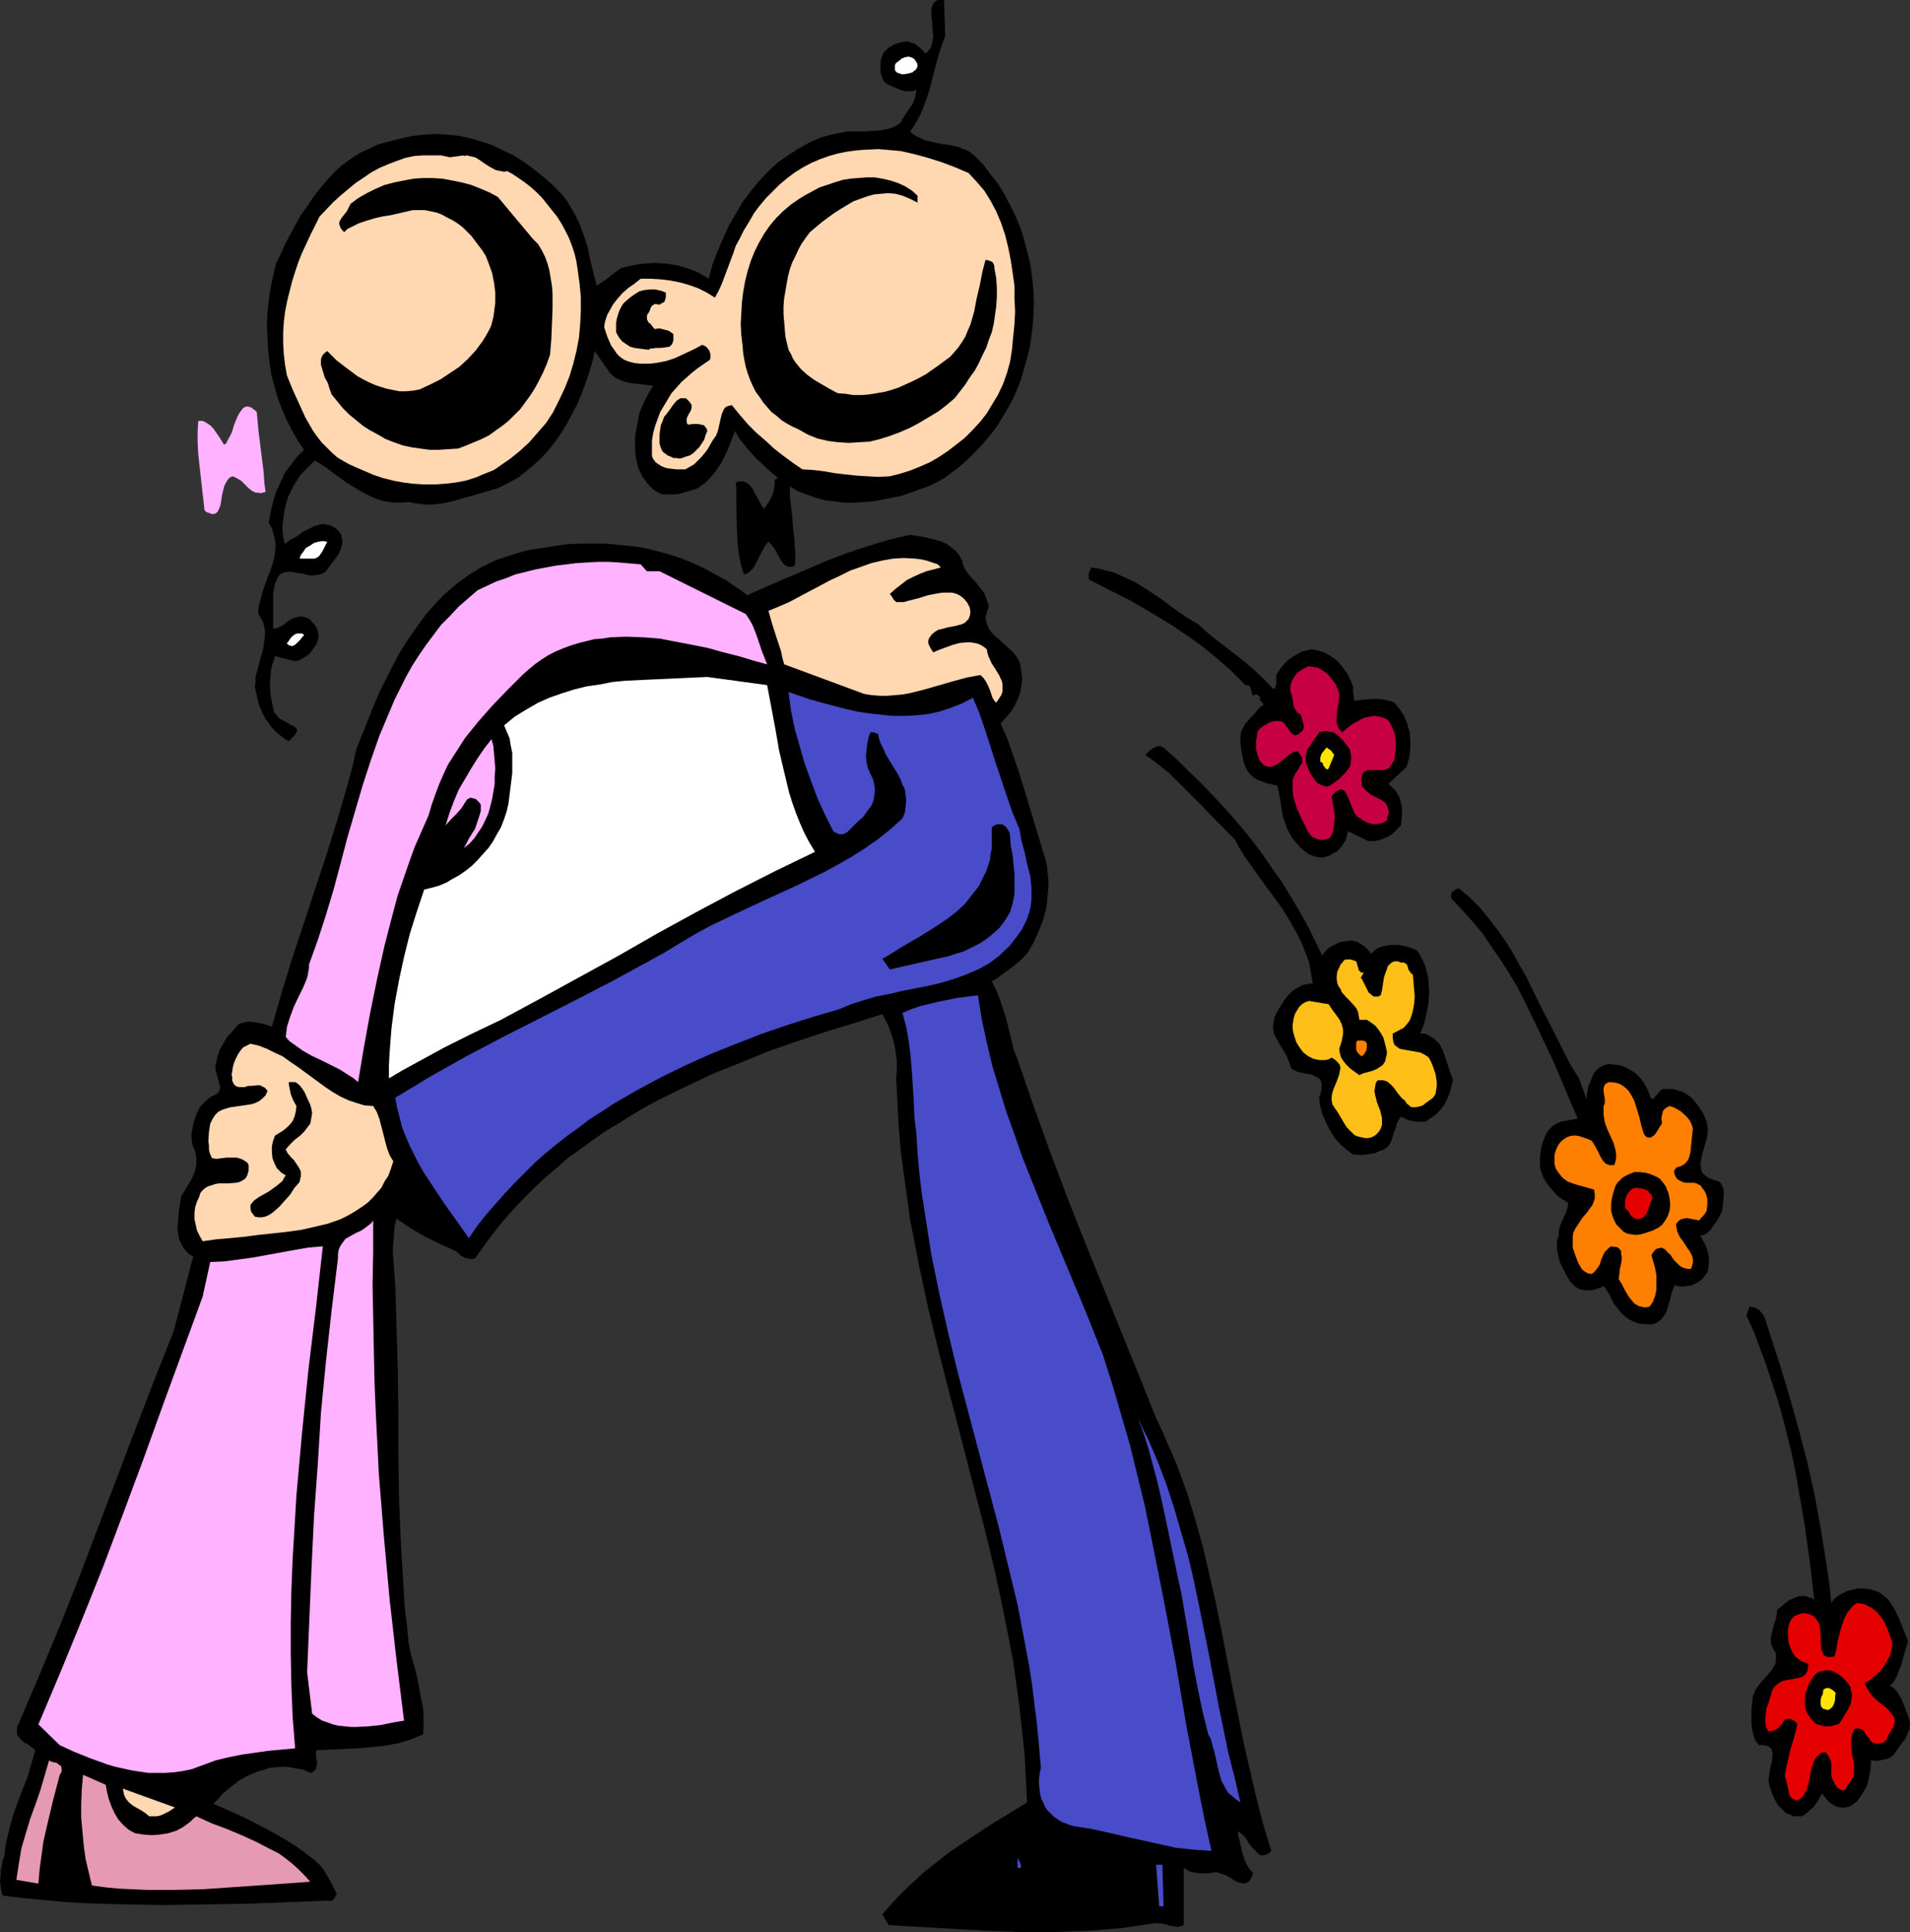 <?xml version="1.0" encoding="UTF-8" standalone="no"?>
<svg
   version="1.0"
   width="129.766mm"
   height="131.274mm"
   id="svg46"
   sodipodi:docname="Couple Kissing 1.wmf"
   xmlns:inkscape="http://www.inkscape.org/namespaces/inkscape"
   xmlns:sodipodi="http://sodipodi.sourceforge.net/DTD/sodipodi-0.dtd"
   xmlns="http://www.w3.org/2000/svg"
   xmlns:svg="http://www.w3.org/2000/svg">
  <rect width="100%" height="100%" fill="#333333" stroke="none"/>
  <sodipodi:namedview
     id="namedview46"
     pagecolor="#ffffff"
     bordercolor="#000000"
     borderopacity="0.25"
     inkscape:showpageshadow="2"
     inkscape:pageopacity="0.0"
     inkscape:pagecheckerboard="0"
     inkscape:deskcolor="#d1d1d1"
     inkscape:document-units="mm" />
  <defs
     id="defs1">
    <pattern
       id="WMFhbasepattern"
       patternUnits="userSpaceOnUse"
       width="6"
       height="6"
       x="0"
       y="0" />
  </defs>
  <path
     style="fill:#000000;fill-opacity:1;fill-rule:evenodd;stroke:none"
     d="m 242.723,9.209 -1.131,3.07 -0.97,3.231 -1.616,6.301 -0.97,3.231 -1.131,3.07 -0.646,1.454 -0.808,1.454 -0.808,1.454 -0.97,1.292 0.97,0.808 0.808,0.485 1.131,0.485 0.97,0.485 2.101,0.485 2.262,0.485 2.262,0.323 2.101,0.485 1.131,0.485 0.97,0.323 0.97,0.646 0.97,0.808 2.101,2.1 1.778,2.423 1.939,2.423 1.616,2.585 1.454,2.747 1.454,2.908 1.293,3.07 0.97,3.07 0.808,3.07 0.808,3.231 0.485,3.393 0.323,3.393 0.162,3.393 -0.162,3.554 -0.323,3.554 -0.485,3.554 -0.646,2.908 -0.808,2.747 -0.808,2.908 -0.97,2.585 -1.131,2.585 -1.293,2.423 -1.454,2.423 -1.454,2.423 -1.616,2.1 -1.778,2.1 -1.778,1.939 -1.939,1.939 -1.939,1.777 -2.101,1.616 -2.101,1.616 -2.262,1.292 -2.101,0.969 -2.262,0.808 -2.262,0.808 -2.262,0.808 -2.424,0.485 -2.424,0.485 -2.586,0.485 -2.424,0.162 -2.586,0.162 h -2.424 l -2.424,-0.323 -2.586,-0.323 -2.262,-0.646 -2.262,-0.808 -2.262,-0.808 -2.101,-1.292 v 2.585 l 0.323,2.585 0.323,2.585 0.162,2.747 0.323,2.585 0.162,2.585 0.162,2.423 -0.162,2.262 -0.646,0.323 h -0.646 -0.485 l -0.485,-0.323 -0.323,-0.162 -0.485,-0.485 -0.646,-0.969 -0.323,-0.646 -0.323,-0.485 -0.646,-1.292 -0.808,-1.131 -0.97,-0.969 -0.808,0.969 -0.646,1.131 -0.646,1.292 -0.646,1.292 -0.646,1.292 -0.646,0.969 -0.97,0.969 -0.646,0.323 -0.646,0.162 -0.808,-2.585 -0.485,-2.747 -0.323,-2.747 -0.162,-3.07 -0.162,-5.816 v -5.655 l -0.162,-0.323 v -0.485 l 0.162,-0.162 0.323,-0.162 0.485,-0.162 h 0.808 l 0.485,0.162 0.485,0.162 0.808,0.646 0.808,0.969 0.485,0.969 1.131,2.1 0.646,1.131 0.646,0.969 1.131,-1.616 0.97,-1.777 0.323,-0.969 0.162,-0.969 0.162,-1.131 v -1.131 h 0.323 l 0.162,-0.162 0.323,-0.323 -1.454,-1.131 -1.454,-1.292 -3.07,-2.908 -1.454,-1.616 -1.293,-1.616 -1.293,-1.616 -0.97,-1.777 -0.808,2.1 -0.808,2.1 -0.97,2.1 -0.97,1.939 -1.293,1.939 -1.454,1.777 -1.616,1.616 -0.808,0.485 -0.808,0.646 -1.454,0.485 -1.616,0.485 -1.616,0.485 -1.616,0.162 h -1.616 -0.808 l -0.808,-0.162 -0.646,-0.323 -0.808,-0.485 -0.646,-0.485 -0.646,-0.646 -0.646,-0.646 -0.646,-0.969 -0.646,-0.808 -0.485,-0.969 -0.485,-0.969 -0.323,-1.131 -0.485,-2.262 -0.162,-2.262 v -2.423 l 0.323,-2.262 0.485,-2.1 0.162,-1.292 0.323,-1.131 0.97,-2.262 1.131,-2.262 1.293,-2.1 -5.818,-0.646 -1.454,-0.323 -1.293,-0.485 -1.293,-0.646 -1.131,-0.969 -4.04,-5.816 -0.646,2.908 -0.808,2.747 -0.97,2.747 -0.97,2.585 -1.131,2.747 -1.293,2.423 -1.293,2.423 -1.454,2.423 -1.616,2.262 -1.616,2.1 -1.939,2.1 -1.939,1.777 -2.101,1.777 -2.101,1.616 -2.424,1.292 -2.586,1.292 -2.747,0.808 -2.747,0.808 -2.909,0.808 -2.747,0.808 -2.909,0.646 -2.909,0.323 h -1.454 l -1.454,-0.162 -1.454,-0.162 -1.454,-0.323 -1.778,0.162 h -1.778 l -1.616,-0.162 -1.616,-0.323 -1.616,-0.485 -1.454,-0.646 -1.616,-0.808 -1.454,-0.808 -2.909,-1.777 -2.747,-1.939 -2.747,-2.1 -2.909,-1.777 -0.97,0.969 -0.97,0.969 -0.97,0.969 -0.97,1.131 -0.808,1.292 -0.808,1.292 -1.293,2.585 -0.485,1.616 -0.323,1.292 -0.323,1.616 -0.162,1.454 -0.162,1.454 v 1.616 l 0.162,1.454 0.323,1.616 0.646,-0.323 0.646,-0.485 0.808,-0.485 0.97,-0.485 1.778,-1.292 1.939,-0.969 0.97,-0.485 1.131,-0.323 0.97,-0.162 0.97,0.162 0.97,0.162 0.97,0.485 0.97,0.808 0.808,1.131 0.162,0.808 0.162,0.646 v 0.646 l -0.162,0.646 -0.323,1.131 -0.485,1.131 -1.454,1.939 -1.454,1.939 -0.323,0.485 -0.485,0.323 -0.97,0.485 -1.131,0.162 -0.97,0.162 -1.131,-0.162 -1.131,-0.323 -2.101,-0.323 -0.97,-0.162 h -1.131 l -0.808,0.162 -0.808,0.323 -0.323,0.323 -0.323,0.485 -0.323,0.485 -0.162,0.485 -0.323,0.646 -0.162,0.808 -0.162,0.808 -0.162,1.131 v 8.886 h 0.646 l 0.485,-0.162 0.808,-0.323 0.97,-0.646 0.97,-0.808 1.131,-0.646 1.131,-0.323 0.646,-0.162 h 0.646 l 0.646,0.162 0.646,0.162 0.808,0.485 0.485,0.646 0.646,0.646 0.485,0.808 0.323,0.808 0.162,0.808 v 0.808 l -0.162,0.808 -0.323,0.969 -0.646,0.808 -0.646,0.969 -0.646,0.808 -0.97,0.646 -0.808,0.485 -0.97,0.485 -0.808,0.162 v 0 l -5.171,-1.292 -0.485,1.454 -0.485,1.616 -0.162,1.777 -0.162,1.777 v 1.616 l 0.162,1.777 0.323,1.777 0.323,1.454 0.162,0.969 0.485,0.646 0.485,0.646 0.485,0.485 1.454,0.808 1.454,0.808 0.646,0.323 0.485,0.323 0.323,0.323 0.162,0.485 -0.162,0.485 -0.323,0.646 -0.323,0.323 -0.323,0.323 -0.485,0.485 -0.485,0.485 -0.97,-0.485 -0.808,-0.646 -1.616,-1.292 -1.293,-1.454 -1.293,-1.777 -0.97,-1.939 -0.808,-1.939 -0.485,-2.1 -0.485,-2.262 0.162,-1.292 v -1.292 l 0.646,-2.423 0.646,-2.423 0.323,-1.131 0.323,-1.131 0.323,-2.262 0.162,-1.131 v -1.131 l -0.162,-1.131 -0.323,-1.292 -0.646,-1.131 -0.646,-1.292 0.162,-1.454 0.323,-1.454 0.808,-2.908 0.97,-2.747 1.131,-2.908 0.808,-2.747 0.162,-1.454 0.162,-1.454 -0.162,-1.454 -0.323,-1.454 -0.485,-1.616 -0.808,-1.454 0.485,-2.747 0.646,-2.747 0.808,-2.585 1.131,-2.423 1.131,-2.423 1.616,-2.1 1.454,-1.939 1.778,-1.777 -1.616,-2.423 -1.454,-2.585 -1.454,-2.747 -1.131,-2.747 -1.131,-2.908 -0.808,-2.908 -0.808,-3.07 -0.485,-3.231 -0.323,-3.07 -0.162,-3.231 -0.162,-3.07 0.162,-3.393 0.323,-3.07 0.485,-3.231 0.646,-3.07 0.808,-3.231 1.131,-2.262 1.131,-2.585 2.586,-4.847 1.454,-2.585 1.616,-2.262 1.616,-2.423 1.778,-2.262 1.778,-2.1 1.939,-2.1 1.939,-1.777 2.262,-1.616 2.262,-1.454 2.424,-1.131 2.424,-1.131 2.586,-0.646 3.07,-0.808 3.07,-0.646 2.909,-0.323 3.07,-0.162 2.909,0.162 3.07,0.323 2.909,0.646 2.747,0.808 2.909,0.969 2.586,1.292 2.747,1.292 2.586,1.616 2.424,1.777 2.424,1.939 2.262,1.939 2.101,2.1 1.131,1.292 0.97,1.292 0.808,1.454 0.808,1.292 1.454,2.908 1.131,3.07 0.97,3.07 0.646,3.231 0.808,3.231 0.808,3.231 0.485,-0.323 0.808,-0.485 1.616,-1.131 0.808,-0.646 0.808,-0.646 1.778,-1.292 1.293,-0.323 1.454,-0.323 2.909,-0.485 2.909,-0.162 3.07,0.162 2.909,0.485 2.747,0.808 1.293,0.485 1.454,0.646 1.131,0.646 1.293,0.808 0.97,-3.554 1.293,-3.393 1.454,-3.393 1.454,-3.231 1.778,-3.07 1.778,-3.07 2.101,-2.747 2.101,-2.585 2.262,-2.423 2.424,-2.262 2.747,-1.939 2.747,-1.777 2.909,-1.616 3.07,-1.292 3.07,-0.808 1.778,-0.323 1.616,-0.323 h 3.555 l 3.555,-0.162 1.778,-0.162 1.616,-0.323 1.778,-0.646 1.454,-0.969 0.485,-0.969 0.646,-0.969 1.293,-1.939 0.646,-0.969 0.485,-1.131 0.323,-1.131 0.162,-1.292 -0.97,0.323 h -0.97 -0.97 l -1.131,-0.323 -1.939,-0.808 -1.939,-0.969 -0.646,-0.808 -0.323,-0.969 -0.323,-0.969 v -1.131 -1.131 l 0.162,-1.131 0.323,-0.969 0.485,-0.969 1.131,-0.969 1.293,-0.808 1.454,-0.485 1.616,-0.323 h 0.808 l 0.646,0.323 0.808,0.162 0.646,0.485 1.131,0.969 1.131,1.131 0.646,-0.646 0.646,-0.808 0.323,-1.131 0.162,-0.969 0.162,-1.131 -0.162,-1.292 -0.162,-2.423 -0.162,-1.131 V 3.231 2.262 l 0.323,-0.969 0.323,-0.646 0.646,-0.485 L 240.784,0 h 0.485 1.131 z"
     id="path1" />
  <path
     style="fill:#ffffff;fill-opacity:1;fill-rule:evenodd;stroke:none"
     d="m 235.613,16.802 -0.162,0.646 -0.323,0.485 -0.485,0.323 -0.323,0.323 -1.131,0.323 -1.131,0.162 h -0.162 -0.323 l -0.97,-0.323 -0.323,-0.162 -0.323,-0.323 -0.162,-0.323 v -0.646 -0.485 l 0.162,-0.485 0.808,-0.646 0.808,-0.646 0.808,-0.323 0.97,-0.162 0.485,0.162 0.485,0.162 0.485,0.323 0.323,0.485 0.323,0.485 z"
     id="path2" />
  <path
     style="fill:#ffd8b2;fill-opacity:1;fill-rule:evenodd;stroke:none"
     d="m 248.702,44.429 2.101,2.262 1.939,2.262 1.616,2.585 1.454,2.747 1.293,3.07 0.97,2.908 0.808,3.231 0.646,3.231 0.485,3.231 0.485,3.393 v 3.231 l 0.162,3.393 -0.162,3.231 -0.323,3.231 -0.323,3.393 -0.485,3.07 -0.808,2.908 -0.97,2.747 -1.293,2.747 -1.454,2.423 -1.454,2.423 -1.778,2.262 -1.939,2.1 -1.939,1.939 -2.262,1.777 -2.101,1.616 -2.424,1.616 -2.262,1.292 -2.586,1.131 -2.424,0.969 -2.586,0.808 -2.586,0.646 -2.909,0.162 -2.909,-0.162 -2.747,-0.162 -2.909,-0.323 -2.747,-0.323 -2.747,-0.485 -2.747,-0.323 -2.747,-0.162 -2.586,-1.777 -2.424,-1.777 -2.262,-1.777 -2.262,-2.1 -2.262,-1.939 -2.101,-2.1 -2.101,-2.423 -2.101,-2.585 -0.808,0.162 -0.485,0.162 -0.485,0.323 -0.323,0.485 -0.485,1.131 -0.323,1.292 -0.323,1.454 -0.323,1.454 -0.485,1.292 -0.323,0.485 -0.485,0.646 -1.293,2.262 -0.808,1.131 -0.97,1.131 -0.808,0.808 -0.97,0.969 -1.131,0.646 -1.131,0.646 h -1.131 -1.131 l -1.454,-0.162 -1.131,-0.162 -1.293,-0.485 -0.97,-0.646 -0.485,-0.323 -0.485,-0.646 -0.323,-0.485 -0.162,-0.646 v -2.1 -1.777 l 0.323,-1.939 0.485,-1.777 0.646,-1.777 0.646,-1.777 0.97,-1.616 0.97,-1.616 0.97,-1.616 1.293,-1.454 1.293,-1.454 1.293,-1.131 1.454,-1.292 1.454,-1.131 1.616,-1.131 1.454,-0.969 0.162,-0.646 v -0.646 l -0.162,-0.646 -0.162,-0.485 -0.808,-0.969 -0.97,-0.485 -2.101,1.131 -2.424,1.131 -2.424,1.131 -2.424,0.808 -2.586,0.485 -1.454,0.162 h -1.293 -1.293 l -1.454,-0.162 -1.293,-0.323 -1.293,-0.485 -1.131,-0.808 -0.808,-0.808 -0.646,-0.969 -0.808,-1.131 -0.97,-2.262 -0.808,-2.423 0.162,-1.131 0.323,-1.131 0.323,-0.969 0.485,-0.808 0.97,-1.777 1.131,-1.454 1.293,-1.454 1.454,-1.292 1.616,-1.131 1.616,-1.292 h 2.586 l 2.586,0.162 2.586,0.323 2.424,0.485 2.262,0.646 2.262,0.808 2.262,1.131 2.101,1.292 0.97,-1.777 0.808,-1.777 1.454,-3.877 1.454,-3.877 0.646,-1.939 0.97,-1.777 1.131,-2.262 1.293,-2.1 1.293,-2.262 1.454,-1.939 1.616,-1.939 1.778,-1.777 1.778,-1.777 1.939,-1.616 1.939,-1.454 2.101,-1.292 2.101,-1.131 2.262,-0.969 2.262,-0.808 2.262,-0.646 2.424,-0.485 2.424,-0.323 1.939,-0.162 3.717,-0.162 1.939,0.162 3.717,0.323 3.555,0.808 3.555,0.969 3.555,1.131 3.394,1.292 z"
     id="path3" />
  <path
     style="fill:#ffd8b2;fill-opacity:1;fill-rule:evenodd;stroke:none"
     d="m 119.099,40.067 0.808,-0.162 0.646,0.162 0.646,0.162 0.808,0.162 1.293,0.808 1.131,0.808 1.293,0.808 1.454,0.808 0.646,0.162 0.808,0.162 0.808,0.162 0.808,-0.162 1.454,0.808 1.454,0.969 1.616,1.131 1.454,1.131 1.454,1.292 1.454,1.454 1.293,1.616 1.293,1.616 1.293,1.616 1.131,1.777 0.97,1.777 0.97,1.939 0.808,2.1 0.646,1.939 0.485,2.1 0.323,2.1 0.485,3.554 0.323,3.393 v 3.554 l -0.162,3.393 -0.323,3.554 -0.646,3.393 -0.808,3.231 -0.97,3.231 -1.293,3.231 -1.454,3.07 -1.454,2.908 -1.778,2.747 -2.101,2.423 -2.262,2.585 -2.262,2.1 -2.586,2.1 -2.101,1.454 -2.101,1.454 -2.424,0.969 -2.262,0.969 -2.586,0.808 -2.586,0.485 -2.747,0.323 -2.586,0.162 h -2.747 l -2.747,-0.162 -2.586,-0.323 -2.586,-0.485 -2.586,-0.646 -2.424,-0.808 -2.262,-0.969 -2.262,-0.969 -1.778,-0.808 -1.454,-0.808 -1.616,-0.969 -1.454,-1.292 -1.293,-1.292 -1.293,-1.292 -1.131,-1.454 -1.131,-1.616 -1.939,-3.393 -1.616,-3.554 -1.616,-3.554 -1.454,-3.554 -0.485,-2.747 -0.323,-2.747 -0.162,-2.747 v -2.747 l 0.162,-2.747 0.323,-2.585 0.485,-2.585 0.646,-2.585 0.646,-2.585 0.808,-2.585 0.808,-2.423 0.97,-2.423 2.262,-4.847 2.262,-4.524 3.555,-3.716 1.778,-1.616 1.939,-1.616 1.939,-1.616 1.939,-1.292 2.101,-1.454 2.101,-1.131 2.262,-0.969 2.101,-0.808 2.262,-0.808 2.262,-0.485 2.262,-0.162 h 2.262 2.424 l 2.262,0.485 3.555,-0.485 z"
     id="path4" />
  <path
     style="fill:#000000;fill-opacity:1;fill-rule:evenodd;stroke:none"
     d="m 136.875,61.393 1.293,1.292 0.97,1.616 0.808,1.616 0.646,1.777 0.485,1.777 0.323,1.939 0.323,1.939 0.162,1.939 v 4.039 l -0.162,4.039 -0.162,3.877 -0.323,3.877 -0.808,2.262 -0.97,2.262 -0.97,1.939 -1.131,2.1 -1.131,1.777 -1.293,1.777 -1.293,1.777 -1.454,1.454 -1.616,1.616 -1.616,1.292 -1.616,1.131 -1.778,1.292 -1.939,0.969 -1.939,0.808 -1.939,0.808 -2.101,0.808 -2.586,0.162 -2.424,0.162 h -2.262 l -2.424,-0.323 -2.262,-0.323 -2.262,-0.485 -2.262,-0.808 -2.101,-0.808 -1.939,-1.131 -2.101,-1.131 -1.778,-1.131 -1.778,-1.454 -1.778,-1.454 -1.616,-1.616 -1.454,-1.777 -1.454,-1.777 -0.485,-1.292 -0.485,-1.616 -0.808,-1.454 -0.485,-1.616 -0.485,-1.616 v -0.646 -0.808 l 0.162,-0.485 0.323,-0.646 0.485,-0.485 0.646,-0.485 2.424,2.423 2.747,2.1 2.586,1.939 1.454,0.808 1.616,0.808 1.454,0.646 1.454,0.485 1.616,0.485 1.616,0.323 1.616,0.323 h 1.616 l 1.778,-0.162 1.778,-0.323 2.747,-1.292 2.586,-1.292 2.424,-1.616 2.424,-1.616 2.101,-1.939 2.101,-2.262 1.778,-2.423 0.808,-1.292 0.808,-1.454 0.485,-0.969 0.323,-1.131 0.323,-1.292 0.162,-1.131 0.323,-2.585 v -2.585 l -0.323,-2.585 -0.485,-2.423 -0.808,-2.262 -0.808,-2.1 -0.808,-1.292 -1.939,-2.585 -0.97,-1.292 -1.131,-1.131 -1.131,-1.131 -1.293,-0.969 -1.293,-0.808 -1.293,-0.646 -1.454,-0.808 -1.293,-0.485 -1.454,-0.323 -1.616,-0.323 h -1.454 -1.616 l -1.454,0.323 -2.101,0.485 -2.101,0.485 -2.101,0.323 -2.101,0.485 -2.101,0.646 -1.939,0.646 -1.939,0.969 -0.97,0.485 -0.808,0.808 -0.646,-0.646 -0.323,-0.485 -0.162,-0.485 -0.162,-0.485 V 57.193 l 0.162,-0.485 0.485,-0.808 0.646,-0.808 0.646,-0.808 0.485,-0.969 0.485,-0.969 1.939,-1.454 2.262,-1.292 2.262,-1.131 2.262,-0.969 2.424,-0.646 2.424,-0.485 2.586,-0.485 2.424,-0.162 h 2.586 l 2.424,0.162 2.586,0.485 2.424,0.485 2.424,0.646 2.424,0.969 2.262,0.969 2.101,1.131 z"
     id="path5" />
  <path
     style="fill:#000000;fill-opacity:1;fill-rule:evenodd;stroke:none"
     d="m 235.613,50.246 v 1.777 l -1.939,-0.969 -1.939,-0.808 -1.778,-0.485 -1.939,-0.162 -1.778,0.162 -1.778,0.162 -1.778,0.485 -1.778,0.646 -1.778,0.646 -1.616,0.969 -1.616,0.969 -1.778,1.131 -3.07,2.262 -3.07,2.585 -0.97,1.292 -1.131,1.616 -0.808,1.454 -0.808,1.777 -0.808,1.616 -0.646,1.777 -0.485,1.939 -0.323,1.777 -0.323,1.939 -0.323,1.777 -0.162,2.1 v 1.939 l 0.162,1.939 0.162,1.939 0.162,1.939 0.485,2.1 0.323,1.292 0.646,1.131 0.485,1.131 0.646,0.969 0.646,0.808 0.808,0.969 1.616,1.454 1.778,1.292 1.939,1.131 1.939,1.131 2.101,1.131 2.101,0.162 1.939,0.323 h 2.101 l 1.939,-0.162 1.939,-0.323 1.939,-0.323 1.778,-0.485 1.939,-0.646 1.778,-0.808 1.778,-0.808 1.616,-0.808 1.778,-0.969 3.232,-2.262 3.07,-2.262 1.131,-1.292 0.97,-1.131 0.97,-1.454 0.808,-1.292 0.646,-1.616 0.646,-1.454 0.97,-3.393 0.646,-3.393 0.808,-3.393 0.646,-3.393 0.808,-3.07 0.808,0.162 0.808,0.323 0.323,0.323 0.162,0.323 0.162,0.485 v 0.485 l 0.485,2.585 0.162,2.423 v 2.423 l -0.162,2.423 -0.323,2.262 -0.323,2.262 -0.485,2.1 -0.808,2.1 -0.646,1.939 -0.97,1.939 -0.97,2.1 -0.97,1.777 -1.293,1.777 -1.131,1.777 -2.747,3.554 -2.101,1.777 -2.101,1.616 -2.424,1.454 -2.424,1.454 -2.424,1.292 -2.586,1.131 -2.586,0.969 -2.586,0.808 -2.586,0.646 -2.747,0.162 -2.586,0.162 -2.747,-0.162 -2.586,-0.323 -2.747,-0.646 -2.424,-0.969 -2.586,-1.454 -1.454,-0.646 -1.454,-0.808 -1.293,-0.808 -1.293,-1.131 -1.293,-0.969 -2.101,-2.423 -0.97,-1.454 -0.97,-1.292 -0.808,-1.616 -0.646,-1.454 -0.646,-1.777 -0.485,-1.616 -0.323,-1.616 -0.323,-1.777 -0.162,-1.939 -0.323,-2.747 -0.162,-2.908 0.162,-2.747 0.162,-2.908 0.323,-2.585 0.485,-2.747 0.646,-2.585 0.808,-2.585 0.97,-2.423 1.131,-2.262 1.293,-2.262 1.454,-2.1 1.616,-1.939 1.778,-1.777 2.101,-1.777 2.101,-1.454 1.616,-0.969 1.778,-0.969 1.778,-0.969 1.939,-0.646 1.939,-0.646 2.101,-0.646 1.939,-0.323 2.101,-0.162 2.101,-0.162 h 2.101 l 1.939,0.323 2.101,0.485 1.939,0.646 1.778,0.808 1.778,1.131 z"
     id="path6" />
  <path
     style="fill:#000000;fill-opacity:1;fill-rule:evenodd;stroke:none"
     d="m 170.973,75.126 v 0.646 0.646 l -0.162,0.485 -0.162,0.485 -0.323,0.323 -0.485,0.162 -0.323,0.323 h -0.646 l -0.485,-0.162 -0.485,0.162 -0.485,0.323 -0.323,0.485 -0.323,0.969 -0.323,0.485 -0.323,0.485 v 0.485 0.485 l 0.162,0.485 0.323,0.485 0.485,0.323 0.323,0.485 0.646,0.808 1.293,-0.162 1.293,0.323 1.131,0.323 1.131,0.808 v 0.808 0.808 l -0.162,0.485 -0.162,0.485 -0.323,0.323 -0.323,0.323 -0.97,0.162 -1.293,0.162 h -1.131 l -1.131,0.162 h -0.485 l -0.323,0.323 -2.586,-0.323 -1.131,-0.162 -1.131,-0.323 -0.97,-0.646 -0.97,-0.646 -0.808,-0.969 -0.485,-0.808 -0.323,-0.646 v -1.131 -1.292 l 0.162,-0.969 0.323,-1.131 0.323,-0.969 0.485,-0.969 0.485,-0.808 0.646,-0.646 1.131,-0.969 1.131,-0.808 1.293,-0.808 1.293,-0.323 1.454,-0.162 h 1.293 l 1.454,0.323 z"
     id="path7" />
  <path
     style="fill:#000000;fill-opacity:1;fill-rule:evenodd;stroke:none"
     d="m 177.598,104.046 v 0.646 l -0.162,0.646 -0.646,1.131 -0.323,0.646 -0.162,0.485 v 0.646 l 0.162,0.646 0.485,0.162 0.808,-0.162 h 1.616 l 0.646,0.162 0.808,0.162 0.162,0.323 0.323,0.323 0.162,0.323 0.162,0.485 -0.485,1.131 -0.323,1.131 -0.646,0.969 -0.646,0.969 -0.808,0.808 -0.646,0.646 -0.97,0.646 -1.131,0.323 -0.808,0.323 -0.646,0.162 -0.808,-0.162 h -0.808 l -0.646,-0.323 -0.808,-0.323 -1.293,-0.969 -0.485,-0.969 -0.323,-1.131 v -1.131 -1.292 l 0.162,-1.131 0.162,-1.131 0.485,-1.131 0.323,-0.969 0.808,-0.969 0.808,-1.131 0.808,-1.131 0.808,-0.969 0.485,-0.323 0.485,-0.323 h 0.485 0.485 0.485 l 0.485,0.485 0.485,0.485 z"
     id="path8" />
  <path
     style="fill:#ffb2ff;fill-opacity:1;fill-rule:evenodd;stroke:none"
     d="m 65.933,105.823 0.485,5.17 0.646,5.17 0.646,5.17 0.162,2.585 0.323,2.423 -0.646,0.162 -0.646,0.162 -0.646,-0.162 h -0.646 l -0.97,-0.485 -0.97,-0.808 -0.97,-0.969 -0.808,-0.808 -1.131,-0.646 -0.646,-0.323 -0.485,-0.162 -0.808,0.485 -0.485,0.646 -0.485,0.808 -0.323,0.808 -0.485,1.939 -0.323,2.1 -0.162,0.808 -0.323,0.808 -0.323,0.646 -0.485,0.485 -0.485,0.162 h -0.646 l -0.323,-0.162 -0.485,-0.162 -0.485,-0.162 -0.485,-0.485 -0.646,-5.655 -0.646,-5.816 -0.323,-2.908 -0.162,-2.908 v -2.908 l 0.162,-2.747 h 0.485 0.646 l 0.97,0.485 0.97,0.646 0.808,0.808 0.646,0.969 0.808,1.131 1.293,2.1 0.646,-0.485 0.323,-0.808 0.485,-0.808 0.485,-0.969 0.323,-0.969 0.323,-1.131 0.808,-1.939 0.485,-0.969 0.485,-0.646 0.485,-0.646 0.485,-0.323 0.646,-0.162 0.646,0.162 0.485,0.162 0.323,0.323 0.485,0.323 z"
     id="path9" />
  <path
     style="fill:#ffb2ff;fill-opacity:1;fill-rule:evenodd;stroke:none"
     d="M 63.186,117.778 H 61.893 l 0.485,-3.231 0.485,1.616 0.323,0.808 v 0.323 z"
     id="path10" />
  <path
     style="fill:#000000;fill-opacity:1;fill-rule:evenodd;stroke:none"
     d="m 247.086,143.951 0.162,0.969 0.323,0.808 0.808,1.292 1.131,1.454 1.131,1.131 1.131,1.454 0.97,1.292 0.323,0.808 0.323,0.969 0.323,0.808 0.162,1.131 -0.323,0.646 -0.162,0.646 -0.323,1.131 0.162,1.131 0.323,0.969 0.485,0.969 0.646,0.969 0.808,0.808 0.97,0.808 1.778,1.616 1.778,1.616 0.808,0.969 0.646,0.969 0.485,1.131 0.162,1.131 0.162,1.131 0.162,1.131 v 1.131 l -0.162,0.969 -0.323,1.939 -0.646,1.777 -0.808,1.616 -0.97,1.616 -1.293,1.454 -1.293,1.454 1.778,4.039 1.454,4.201 1.454,4.201 1.293,4.201 2.586,8.563 2.586,8.563 0.485,1.616 0.323,1.616 0.162,1.777 0.162,1.616 v 1.616 l -0.162,1.616 -0.162,1.777 -0.162,1.616 -0.808,3.231 -1.131,2.908 -1.293,2.908 -1.454,2.585 -1.131,1.292 -1.131,1.131 -2.262,1.777 -2.424,1.777 -1.131,0.808 -1.293,0.808 1.131,2.262 0.97,2.423 0.808,2.423 0.808,2.585 1.293,5.332 0.646,2.585 0.97,2.423 4.04,11.794 4.202,11.632 4.363,11.632 4.525,11.471 9.211,22.78 4.686,11.471 4.525,11.309 1.454,3.07 1.454,3.393 1.454,3.231 1.293,3.231 2.424,6.624 2.101,6.947 1.939,6.947 1.616,6.947 1.616,7.109 1.454,7.109 2.747,14.217 2.909,14.379 1.616,7.109 1.616,6.947 1.778,6.947 2.101,6.947 -0.646,0.646 -0.646,0.323 -0.646,0.162 h -0.646 l -0.485,-0.162 -0.485,-0.485 -0.485,-0.485 -0.485,-0.485 -1.131,-1.292 -0.808,-1.454 -1.131,-1.131 -0.485,-0.323 -0.485,-0.323 0.162,1.292 0.323,1.292 0.323,1.454 0.323,1.454 0.485,1.454 0.485,1.292 0.808,1.292 0.97,1.131 -0.323,1.131 -0.485,0.808 -0.485,0.485 -0.485,0.162 -0.646,0.162 -0.646,-0.162 -0.646,-0.162 -0.808,-0.323 -1.454,-0.969 -1.616,-0.808 -0.808,-0.162 -0.808,-0.323 h -0.646 l -0.808,0.162 -1.939,0.162 -1.778,-0.162 -0.97,-0.162 -0.808,-0.162 -0.808,-0.485 -0.808,-0.485 v 14.702 l -0.808,0.323 -0.808,0.162 -0.97,-0.162 -0.97,-0.162 -0.97,-0.323 -0.97,-0.162 -0.97,-0.162 h -0.97 l -4.363,0.646 -4.363,0.646 -4.202,0.323 -4.363,0.323 -4.202,0.162 -4.363,0.162 h -8.565 l -8.565,-0.323 -8.565,-0.485 -8.403,-0.485 -8.403,-0.485 -1.616,-2.747 2.101,-2.423 2.101,-2.262 2.101,-2.1 2.101,-1.939 2.262,-2.1 2.262,-1.777 4.525,-3.554 4.848,-3.231 4.848,-3.231 5.01,-3.07 5.01,-3.07 -0.323,-6.301 -0.323,-6.139 -0.646,-5.978 -0.646,-5.978 -0.808,-5.978 -0.808,-5.816 -1.131,-5.816 -1.131,-5.816 -2.424,-11.471 -2.747,-11.309 -2.909,-11.148 -2.909,-11.309 -2.909,-11.148 -2.909,-11.309 -2.747,-11.309 -2.424,-11.309 -1.131,-5.816 -1.131,-5.816 -0.808,-5.978 -0.808,-5.816 -0.808,-5.978 -0.485,-6.139 -0.323,-5.978 -0.323,-6.301 0.162,-2.423 v -2.262 l -0.323,-2.1 -0.323,-2.1 -0.646,-2.1 -0.646,-1.939 -0.808,-1.777 -0.97,-1.777 -7.11,2.262 -7.434,2.262 -7.272,2.423 -7.434,2.585 -7.11,2.908 -7.272,2.908 -7.11,3.393 -6.949,3.393 -3.555,1.939 -3.232,1.939 -3.394,2.1 -3.232,1.939 -3.232,2.262 -3.07,2.262 -3.232,2.262 -2.909,2.585 -3.07,2.585 -2.747,2.585 -2.747,2.747 -2.747,2.908 -2.586,2.908 -2.424,3.07 -2.424,3.231 -2.262,3.231 -0.808,0.162 h -0.646 l -0.646,-0.162 -0.646,-0.162 -1.131,-0.646 -0.97,-0.969 -3.878,-1.777 -4.04,-1.939 -3.878,-2.262 -3.555,-2.423 -0.485,1.939 -0.162,2.1 -0.162,2.1 -0.162,2.262 0.323,4.362 0.323,4.201 0.162,5.332 0.162,5.493 0.323,10.986 0.162,11.309 v 11.148 l 0.162,11.148 0.485,11.148 0.323,5.493 0.323,5.332 0.323,5.332 0.646,5.332 0.162,1.777 0.162,1.777 0.646,3.393 0.97,3.393 0.808,3.393 0.646,3.554 0.646,3.231 0.162,1.777 v 1.777 1.616 l -0.162,1.777 -1.616,0.646 -1.616,0.646 -1.616,0.485 -1.616,0.485 -3.394,0.646 -3.394,0.323 -3.555,0.323 -3.555,0.162 -3.555,0.162 -3.394,0.162 -0.162,0.646 v 0.808 l 0.323,1.777 -0.162,0.808 -0.162,0.808 -0.323,0.323 -0.323,0.323 -0.323,0.162 -0.485,0.162 -1.778,-0.808 -1.778,-0.323 -1.616,-0.323 -1.778,-0.162 -1.778,0.162 -1.616,0.162 -1.616,0.485 -1.616,0.485 -1.616,0.646 -1.616,0.808 -1.454,0.808 -1.454,1.131 -1.454,1.131 -1.293,1.131 -1.131,1.292 -1.293,1.292 7.272,3.231 3.555,1.777 3.717,1.939 3.394,1.939 3.394,2.1 3.07,2.262 1.454,1.131 1.454,1.292 0.485,0.646 0.646,0.808 1.131,1.939 1.131,2.1 0.97,1.939 -0.323,0.646 -0.485,0.808 -0.162,0.162 -0.323,0.162 -0.323,0.162 -0.485,-0.162 -21.17,0.808 -10.504,0.162 -10.342,0.162 -10.504,-0.162 -10.342,-0.323 -5.171,-0.323 -5.171,-0.485 -5.171,-0.485 -5.333,-0.646 -0.323,-1.131 -0.162,-1.292 L 0,483.069 0.162,481.776 v -1.454 l 0.323,-1.292 0.162,-1.292 0.485,-1.131 0.162,-1.777 0.323,-1.777 0.808,-3.554 0.97,-3.393 1.131,-3.231 1.293,-3.393 1.293,-3.231 0.97,-3.393 0.97,-3.393 -0.97,-0.808 -0.808,-0.646 -0.97,-0.485 -0.808,-0.646 -0.646,-0.808 -0.323,-0.323 -0.162,-0.485 v -0.485 -0.646 -0.646 l 0.323,-0.646 5.333,-12.44 5.171,-12.44 5.01,-12.602 4.848,-12.763 9.696,-25.527 4.848,-12.602 5.01,-12.602 5.01,-19.226 -0.97,-0.485 -0.808,-0.808 -0.646,-0.808 -0.485,-0.808 -0.485,-0.969 -0.323,-0.969 -0.162,-1.131 -0.162,-0.969 0.162,-2.262 0.162,-2.1 0.323,-2.262 0.323,-1.939 0.646,-0.969 0.485,-0.808 0.97,-1.616 0.808,-1.454 0.646,-1.616 0.323,-1.616 v -0.646 -0.969 l -0.162,-0.969 -0.162,-0.969 -0.485,-0.969 -0.323,-1.131 -0.162,-1.939 0.323,-1.939 0.485,-1.939 0.646,-1.777 0.808,-1.616 1.293,-1.292 1.293,-1.131 1.616,-0.808 0.485,-0.323 0.162,-0.323 0.162,-0.485 0.162,-0.323 -0.162,-0.969 -0.323,-1.131 -0.323,-1.131 -0.323,-1.292 -0.162,-1.131 0.162,-0.646 0.162,-0.646 0.323,-1.454 0.485,-1.454 0.646,-1.131 0.646,-1.131 0.646,-1.131 0.97,-0.969 1.778,-2.1 0.485,-0.323 0.646,-0.162 1.131,-0.323 h 1.131 l 1.131,0.162 2.262,0.485 0.97,0.323 0.97,0.323 2.586,-9.047 2.747,-8.886 2.909,-8.724 2.909,-8.886 2.909,-8.724 2.747,-8.886 2.586,-8.886 1.293,-4.685 0.97,-4.524 2.909,-7.27 1.454,-3.716 1.616,-3.716 1.778,-3.554 1.778,-3.554 1.939,-3.554 2.101,-3.231 2.262,-3.231 2.262,-3.07 2.586,-2.908 2.586,-2.585 2.909,-2.423 2.909,-2.1 1.616,-0.969 1.616,-0.969 1.616,-0.808 1.616,-0.808 2.909,-0.969 2.909,-0.969 3.07,-0.808 3.232,-0.485 3.07,-0.485 3.394,-0.485 3.232,-0.162 h 3.394 3.394 l 3.232,0.323 3.394,0.323 3.232,0.485 3.232,0.808 3.07,0.808 2.909,0.969 2.909,1.131 3.717,1.777 3.555,1.939 1.778,0.969 1.778,1.292 1.778,1.131 1.616,1.292 10.342,-4.524 5.01,-2.1 5.171,-2.262 5.171,-1.939 5.333,-1.777 5.333,-1.616 2.747,-0.646 2.747,-0.646 3.878,0.646 1.939,0.485 1.939,0.485 1.778,0.808 1.454,1.131 0.808,0.646 0.646,0.808 0.485,0.808 z"
     id="path11" />
  <path
     style="fill:#ffffff;fill-opacity:1;fill-rule:evenodd;stroke:none"
     d="m 84.032,139.104 -0.646,1.292 -0.646,1.292 -0.808,1.131 -0.485,0.323 -0.646,0.323 h -3.878 l 0.323,-0.969 0.646,-0.808 0.646,-0.969 1.131,-0.646 0.97,-0.646 1.131,-0.323 1.131,-0.162 z"
     id="path12" />
  <path
     style="fill:#ffd8b2;fill-opacity:1;fill-rule:evenodd;stroke:none"
     d="m 241.592,145.728 -1.778,0.485 -1.939,0.485 -1.616,0.646 -1.778,0.808 -1.616,0.808 -1.454,1.131 -1.454,1.131 -1.454,1.292 0.485,0.646 0.485,0.808 0.323,0.323 0.323,0.323 h 0.323 0.485 1.131 l 1.131,-0.323 2.586,-0.646 2.586,-0.808 2.586,-0.485 1.131,-0.162 h 1.293 1.131 l 1.131,0.323 0.97,0.485 0.97,0.808 0.808,0.969 0.646,1.292 0.162,1.131 -0.162,0.969 -0.323,0.808 -0.485,0.485 -0.485,0.485 -0.646,0.323 -1.778,0.485 -1.778,0.323 -1.778,0.485 -0.808,0.162 -0.808,0.485 -0.808,0.646 -0.485,0.646 -0.323,0.485 -0.162,0.646 v 0.485 l 0.162,0.485 0.485,0.969 0.646,0.969 1.454,-0.646 1.778,-0.646 1.778,-0.646 1.778,-0.485 1.939,-0.162 h 0.808 l 0.97,0.162 0.808,0.162 0.808,0.323 0.808,0.485 0.808,0.646 0.162,0.969 0.323,0.969 0.808,1.777 0.97,1.454 0.97,1.616 0.646,1.454 0.162,0.808 v 0.969 0.808 l -0.323,0.969 -0.646,0.969 -0.646,0.969 -0.485,-0.485 -0.485,-0.808 -0.323,-0.969 -0.323,-0.969 -0.485,-1.131 -0.485,-0.969 -0.646,-0.969 -0.808,-0.808 -3.555,0.646 -3.555,0.969 -7.272,2.1 -3.878,0.969 -1.778,0.323 -1.939,0.162 -1.939,0.162 h -1.939 l -2.101,-0.162 -1.939,-0.323 -20.523,-7.593 -0.485,-1.777 -0.323,-1.616 -1.131,-3.393 -1.131,-3.554 -0.97,-3.393 2.747,-1.131 2.586,-1.131 5.171,-2.747 5.171,-2.747 2.747,-1.292 2.586,-1.292 2.747,-0.969 2.747,-0.969 2.747,-0.646 2.747,-0.485 2.747,-0.162 2.909,0.162 1.454,0.162 1.454,0.323 1.454,0.485 1.454,0.485 z"
     id="path13" />
  <path
     style="fill:#ffb2ff;fill-opacity:1;fill-rule:evenodd;stroke:none"
     d="m 166.125,146.698 h 3.232 l 22.139,10.986 0.97,1.454 0.808,1.454 0.646,1.616 0.646,1.777 1.131,3.393 1.293,3.231 -3.555,-0.969 -3.717,-1.131 -3.878,-0.969 -4.04,-1.131 -4.04,-0.808 -4.202,-0.808 -4.202,-0.808 -4.202,-0.323 -4.363,-0.162 -4.04,0.162 -2.101,0.323 -2.101,0.162 -1.939,0.485 -1.939,0.485 -2.101,0.646 -1.778,0.646 -1.939,0.808 -1.939,0.969 -1.778,1.131 -1.616,1.131 -1.778,1.454 -1.616,1.454 -3.878,3.877 -3.878,4.039 -3.555,4.039 -3.394,4.201 -1.454,2.262 -1.454,2.262 -1.454,2.262 -1.131,2.423 -1.131,2.585 -0.97,2.585 -0.97,2.747 -0.808,2.747 -1.778,4.039 -1.778,4.039 -1.454,4.039 -1.454,4.201 -1.454,4.201 -1.131,4.201 -1.131,4.362 -1.131,4.362 -1.939,8.724 -1.778,8.724 -1.616,8.886 -1.454,8.724 -1.131,-0.969 -1.293,-0.808 -2.262,-1.454 -4.848,-2.423 -2.424,-1.131 -2.262,-1.292 -2.262,-1.616 -1.131,-0.808 -0.97,-1.131 0.162,-1.292 0.162,-1.292 0.808,-2.585 0.97,-2.585 1.131,-2.423 1.131,-2.262 0.97,-2.262 0.323,-1.131 0.162,-0.969 0.162,-0.969 v -0.808 l 2.262,-6.301 2.101,-6.462 1.939,-6.462 1.778,-6.624 1.778,-6.786 1.939,-6.624 1.939,-6.624 2.101,-6.462 2.262,-6.462 2.586,-6.139 1.293,-3.07 1.454,-2.908 1.454,-2.908 1.616,-2.908 1.778,-2.747 1.778,-2.585 1.939,-2.585 1.939,-2.585 2.262,-2.262 2.262,-2.423 2.424,-2.1 2.424,-2.1 2.424,-1.131 2.424,-1.131 2.424,-0.808 2.424,-0.969 2.586,-0.646 2.586,-0.646 2.586,-0.485 2.586,-0.485 2.747,-0.323 2.586,-0.323 2.747,-0.162 2.747,-0.162 h 2.747 l 2.747,0.162 5.494,0.485 z"
     id="path14" />
  <path
     style="fill:#000000;fill-opacity:1;fill-rule:evenodd;stroke:none"
     d="m 307.848,160.431 2.262,2.1 2.424,1.939 4.848,3.716 2.424,1.939 2.424,2.1 2.424,2.262 2.262,2.423 0.485,-0.162 0.162,-0.485 0.162,-0.485 v -1.777 -0.646 l 0.323,-0.485 0.808,-1.292 0.97,-1.131 0.97,-0.969 1.131,-0.808 1.131,-0.646 1.131,-0.646 1.293,-0.323 1.293,-0.323 1.616,0.323 1.616,0.485 1.454,0.808 1.454,0.969 1.131,1.131 1.131,1.454 0.97,1.454 0.808,1.777 0.485,1.131 v 1.292 l 0.162,1.131 0.162,1.292 2.424,-0.323 2.586,-0.162 h 1.293 l 1.293,0.162 1.454,0.323 1.293,0.485 1.293,1.616 1.131,1.777 0.808,1.939 0.646,2.262 0.162,2.1 v 2.262 l -0.323,2.262 -0.646,2.262 -4.686,4.362 1.131,0.969 0.97,1.131 0.646,1.131 0.485,1.454 0.323,1.454 v 1.454 l -0.162,1.616 -0.162,1.454 -0.97,0.969 -0.808,0.808 -0.97,0.808 -0.97,0.485 -1.131,0.485 -1.131,0.323 -1.131,0.162 h -1.293 v 0 l -5.171,-2.585 -0.323,1.292 -0.323,1.131 -0.646,0.969 -0.646,0.969 -0.808,0.808 -0.97,0.485 -0.97,0.646 -1.131,0.323 -0.808,0.162 h -0.646 l -0.808,-0.162 -0.646,-0.162 -1.293,-0.485 -1.131,-0.808 -1.131,-0.969 -0.97,-1.131 -0.97,-1.131 -0.646,-1.131 -0.808,-1.454 -0.485,-1.454 -0.485,-1.454 -0.323,-1.616 -0.485,-3.231 -0.646,-3.231 -2.747,-0.646 -1.293,-0.485 -1.293,-0.485 -1.131,-0.808 -0.97,-0.969 -0.646,-1.131 -0.323,-0.808 -0.323,-0.808 -0.485,-2.423 -0.323,-2.585 v -1.292 l 0.162,-1.292 0.485,-1.131 0.646,-1.131 0.97,-1.131 0.646,-0.646 0.646,-0.646 1.131,-1.454 0.646,-0.485 0.646,-0.485 -1.131,-1.454 0.323,-0.323 -0.485,-0.485 -0.323,-0.323 h -0.646 l -0.485,0.323 -0.323,-0.485 v -0.485 l -0.323,-0.969 -0.162,-0.485 -0.162,-0.162 -0.485,-0.162 h -0.485 l -1.939,-1.939 -2.101,-2.1 -2.262,-1.939 -2.262,-1.939 -2.424,-1.939 -2.424,-1.777 -5.171,-3.554 -5.333,-3.231 -5.494,-3.231 -5.494,-2.747 -5.333,-2.747 v -0.969 -0.646 l 0.323,-0.808 0.323,-0.646 2.101,0.323 1.778,0.485 1.939,0.485 1.778,0.808 1.778,0.808 1.778,0.808 3.394,2.1 3.394,2.262 3.232,2.423 3.232,2.262 z"
     id="path15" />
  <path
     style="fill:#ffffff;fill-opacity:1;fill-rule:evenodd;stroke:none"
     d="m 78.053,163.177 -0.485,0.485 -0.485,0.646 -0.97,0.969 -0.646,0.485 -0.485,0.162 -0.646,-0.162 -0.323,-0.162 -0.323,-0.323 v -0.162 l 0.323,-0.323 0.323,-0.485 0.323,-0.485 0.485,-0.485 0.646,-0.485 0.485,-0.162 h 0.646 0.646 l 0.323,0.162 z"
     id="path16" />
  <path
     style="fill:#c60042;fill-opacity:1;fill-rule:evenodd;stroke:none"
     d="m 343.076,175.94 0.323,0.808 0.323,0.808 0.162,0.646 v 0.808 l -0.162,1.616 -0.323,1.616 -0.162,1.616 v 0.646 0.808 l 0.162,0.808 0.162,0.646 0.485,0.646 0.646,0.646 1.293,-1.131 1.293,-0.969 1.454,-0.808 1.454,-0.808 1.616,-0.323 0.808,-0.162 h 0.646 l 0.808,0.162 0.808,0.162 0.808,0.323 0.808,0.485 0.646,0.969 0.485,1.131 0.485,1.292 0.162,1.131 0.162,1.292 v 1.292 l -0.162,1.292 -0.162,1.292 -0.162,0.646 -0.323,0.485 -0.485,0.808 -0.485,0.646 -0.808,0.323 -0.646,0.162 h -0.808 -1.616 -1.454 l -0.485,0.162 -0.646,0.323 -0.323,0.485 -0.162,0.646 -0.162,0.485 v 0.646 l 0.162,0.485 v 0.808 l 0.485,0.646 0.646,0.646 1.131,0.969 1.293,0.646 1.293,0.646 1.131,0.808 0.323,0.485 0.323,0.646 0.162,0.646 0.162,0.808 -0.323,0.969 -0.162,0.969 -0.808,0.485 -0.808,0.323 -0.97,0.162 h -0.97 l -0.808,-0.162 -0.97,-0.323 -0.808,-0.485 -0.646,-0.485 -0.646,-0.323 -0.485,-0.485 -0.485,-0.646 -0.323,-0.808 -0.646,-1.616 -0.646,-1.616 -0.323,-0.646 -0.323,-0.646 -0.323,-0.323 -0.485,-0.323 h -0.485 l -0.808,0.323 -0.646,0.485 -0.485,0.485 -0.323,0.485 0.162,1.131 0.323,1.454 0.162,1.292 0.162,1.454 -0.162,1.454 -0.162,1.454 -0.323,1.292 -0.646,1.131 -0.808,0.323 -0.808,0.162 h -0.808 l -0.646,-0.162 -0.808,-0.323 -0.646,-0.323 -0.485,-0.485 -0.485,-0.646 -1.454,-2.908 -1.454,-3.07 -0.485,-1.616 -0.485,-1.616 -0.162,-1.777 v -1.777 -0.646 l 0.162,-0.485 0.485,-1.131 0.646,-0.969 0.485,-0.808 0.646,-0.969 v -0.485 -0.485 -0.485 l -0.323,-0.485 -0.323,-0.485 -0.485,-0.646 -0.646,0.162 -0.646,0.162 -0.97,0.646 -0.97,0.808 -0.97,0.808 -1.131,0.808 -0.97,0.485 -0.646,0.162 h -0.485 l -0.646,-0.162 -0.646,-0.323 -0.808,-0.808 -0.485,-0.969 -0.323,-0.969 -0.323,-1.131 v -1.131 -1.292 l 0.162,-0.969 0.162,-1.131 0.485,-0.808 0.808,-0.646 0.808,-0.485 0.808,-0.485 0.808,-0.323 0.97,-0.162 h 0.808 l 0.808,0.162 0.646,0.485 1.131,1.616 0.485,0.646 0.485,0.485 0.646,0.323 0.323,-0.162 h 0.323 l 0.323,-0.323 0.485,-0.323 0.485,-0.485 0.162,-0.485 0.162,-0.646 -0.162,-0.485 -0.323,-1.292 -0.323,-1.131 -0.808,-0.485 -0.485,-0.646 -0.485,-0.808 -0.162,-0.969 -0.162,-0.969 -0.162,-0.969 -0.323,-0.969 -0.162,-0.808 0.162,-1.131 0.323,-0.969 0.485,-0.808 0.485,-0.808 0.646,-0.646 0.808,-0.485 0.808,-0.485 0.97,-0.485 1.131,0.162 1.131,0.162 0.97,0.485 0.97,0.646 0.808,0.646 0.808,0.969 0.646,0.808 z"
     id="path17" />
  <path
     style="fill:#ffffff;fill-opacity:1;fill-rule:evenodd;stroke:none"
     d="m 196.99,175.94 2.101,11.148 0.97,5.655 1.293,5.493 1.293,5.332 0.808,2.585 0.97,2.747 0.97,2.423 1.131,2.585 1.293,2.423 1.454,2.423 -10.342,5.008 -10.181,5.17 -10.019,5.332 -10.019,5.493 -9.858,5.655 -10.019,5.493 -10.019,5.493 -10.181,5.493 -7.434,3.554 -7.11,3.554 -7.11,3.877 -3.555,1.939 -3.555,2.1 v -3.231 l 0.162,-3.231 0.485,-6.301 0.808,-6.301 1.131,-6.139 1.293,-5.978 1.454,-5.816 1.778,-5.655 1.939,-5.816 1.939,-0.485 1.778,-0.485 1.939,-0.808 1.616,-0.969 1.778,-0.969 1.616,-1.131 1.616,-1.292 1.454,-1.454 1.293,-1.454 1.454,-1.616 1.131,-1.616 0.97,-1.777 1.131,-1.939 0.808,-2.1 0.646,-1.939 0.485,-2.1 0.323,-2.585 0.323,-2.585 0.323,-2.585 v -2.585 -2.585 l -0.485,-2.423 -0.162,-1.292 -0.485,-1.131 -0.485,-1.131 -0.485,-1.131 2.747,-2.262 2.909,-1.777 3.07,-1.777 2.909,-1.292 3.232,-1.131 3.07,-0.969 3.232,-0.808 3.394,-0.485 3.232,-0.646 3.394,-0.323 6.787,-0.323 7.11,-0.323 3.555,-0.162 3.555,-0.162 z"
     id="path18" />
  <path
     style="fill:#494cc9;fill-opacity:1;fill-rule:evenodd;stroke:none"
     d="m 249.833,179.172 1.616,3.877 1.454,4.201 2.747,8.563 2.909,8.724 1.454,4.201 1.778,4.201 0.485,2.908 0.808,2.908 0.646,3.07 0.808,3.07 0.323,3.07 v 1.454 1.454 l -0.162,1.616 -0.323,1.454 -0.485,1.616 -0.646,1.454 -0.808,1.616 -1.131,1.616 -1.131,1.454 -0.97,1.292 -1.293,1.131 -1.293,1.292 -2.586,1.939 -1.454,0.808 -1.454,0.808 -3.07,1.292 -3.07,1.131 -3.232,0.969 -3.394,0.808 -6.626,1.292 -3.394,0.808 -3.394,0.646 -3.232,0.969 -3.07,0.969 -3.07,1.292 -6.626,1.939 -6.626,2.1 -6.626,2.262 -6.626,2.585 -6.464,2.585 -6.464,2.908 -6.302,3.07 -6.302,3.393 -6.141,3.554 -2.909,1.939 -3.07,1.939 -2.747,2.1 -2.909,2.1 -2.909,2.262 -2.747,2.262 -2.747,2.423 -2.586,2.585 -2.586,2.585 -2.424,2.585 -2.424,2.747 -2.424,2.747 -2.424,3.07 -2.101,3.07 -3.07,-4.362 -2.909,-4.039 -2.909,-4.362 -2.747,-4.201 -1.293,-2.262 -1.131,-2.262 -1.131,-2.262 -0.97,-2.262 -0.97,-2.423 -0.646,-2.585 -0.646,-2.423 -0.485,-2.585 4.525,-2.747 4.525,-2.747 9.211,-5.17 9.211,-4.847 18.422,-9.371 9.373,-4.847 9.211,-5.008 4.686,-2.585 4.525,-2.747 3.555,-2.1 3.555,-1.939 7.434,-3.554 7.272,-3.393 7.434,-3.393 7.272,-3.554 3.555,-1.939 3.394,-1.939 3.555,-2.262 3.232,-2.262 3.232,-2.585 3.07,-2.747 0.646,-1.616 0.162,-1.454 0.162,-1.454 -0.162,-1.454 -0.162,-1.454 -0.646,-1.292 -0.485,-1.292 -0.646,-1.292 -3.07,-5.008 -0.646,-1.454 -0.646,-1.292 -0.485,-1.292 -0.323,-1.454 h -0.485 l -0.485,-0.323 h -0.485 -0.485 l -0.485,1.454 -0.323,1.616 -0.162,1.454 -0.162,1.616 0.162,1.454 0.323,1.616 0.646,1.454 0.646,1.292 0.323,1.292 0.162,1.131 v 1.131 l -0.162,0.969 -0.162,0.969 -0.323,0.969 -0.485,0.808 -0.646,0.808 -1.131,1.616 -1.454,1.292 -1.454,1.454 -1.293,1.292 -0.646,0.323 -0.485,0.162 h -0.485 -0.323 l -0.808,-0.323 -0.323,-0.162 -0.485,-0.323 -2.101,-4.201 -1.939,-4.201 -1.616,-4.362 -1.616,-4.362 -1.293,-4.524 -1.293,-4.524 -0.97,-4.685 -0.646,-4.847 5.656,1.939 5.979,1.616 3.07,0.808 2.909,0.646 3.07,0.485 3.07,0.323 3.07,0.323 h 3.07 l 2.909,-0.162 3.07,-0.323 2.909,-0.646 2.909,-0.969 2.909,-1.131 z"
     id="path19" />
  <path
     style="fill:#000000;fill-opacity:1;fill-rule:evenodd;stroke:none"
     d="m 346.632,192.42 0.162,0.969 0.162,0.969 v 0.808 l -0.162,0.646 v 0.646 l -0.323,0.646 -0.808,1.131 -0.97,0.969 -0.97,0.969 -1.131,0.808 -1.131,0.808 -0.646,0.162 h -0.485 l -0.97,-0.323 -0.97,-0.485 -0.646,-0.646 -0.646,-0.969 -0.646,-0.969 -0.97,-2.1 -0.162,-0.808 v -0.646 -1.131 l 0.323,-1.292 0.646,-0.969 0.646,-0.969 0.646,-0.969 0.646,-0.808 0.485,-0.808 0.646,-0.162 0.808,-0.162 h 0.485 l 0.646,0.162 1.131,0.162 0.97,0.646 0.808,0.808 0.808,0.808 z"
     id="path20" />
  <path
     style="fill:#ffb2ff;fill-opacity:1;fill-rule:evenodd;stroke:none"
     d="m 119.099,217.785 0.646,-1.131 0.646,-1.292 1.616,-2.585 0.485,-1.454 0.485,-1.454 0.485,-1.616 v -1.616 l -0.323,-0.485 -0.485,-0.485 -0.485,-0.485 -0.646,-0.162 -0.646,-0.162 -0.485,0.162 -0.485,0.323 -0.323,0.485 -1.131,1.777 -1.293,1.454 -1.293,1.292 -1.454,1.616 0.97,-3.07 1.131,-3.07 1.293,-3.07 1.616,-2.747 1.616,-2.747 1.616,-2.585 1.778,-2.585 1.778,-2.262 0.485,1.777 0.162,1.939 0.162,1.939 0.162,1.939 -0.162,1.939 v 1.939 l -0.323,1.939 -0.323,1.939 -0.485,1.939 -0.485,1.777 -0.808,1.777 -0.808,1.616 -0.97,1.454 -0.97,1.454 -1.293,1.454 z"
     id="path21" />
  <path
     style="fill:#000000;fill-opacity:1;fill-rule:evenodd;stroke:none"
     d="m 339.521,245.412 0.646,-0.969 0.808,-0.808 0.97,-0.646 1.293,-0.646 1.131,-0.485 1.293,-0.162 1.454,-0.162 1.454,0.323 0.97,0.646 0.97,0.646 0.808,0.808 0.808,0.969 0.485,-0.485 0.646,-0.646 0.646,-0.323 0.646,-0.323 1.454,-0.323 1.616,-0.162 h 1.616 l 1.616,0.323 1.616,0.485 1.454,0.646 0.808,1.292 0.646,1.292 0.646,1.454 0.646,2.585 0.162,1.454 0.162,2.585 -0.162,2.747 -0.485,2.585 -0.646,2.747 -0.97,2.585 h 1.131 l 0.808,0.323 0.808,0.485 0.808,0.485 0.646,0.646 0.646,0.646 0.97,1.777 0.646,1.939 0.646,1.939 0.646,1.939 0.646,1.777 -0.485,1.777 -0.485,1.777 -0.646,1.454 -0.646,1.292 -0.97,1.292 -1.131,1.131 -1.293,0.969 -1.454,0.969 h -1.778 l -1.616,-0.162 -1.454,-0.485 -1.454,-0.646 -0.646,0.969 -0.485,0.969 -0.162,0.969 -0.485,1.131 -0.646,2.1 -0.485,0.969 -0.646,0.808 -1.131,0.646 -0.97,0.323 -0.97,0.485 -1.131,0.162 -1.131,0.162 -1.131,0.162 -2.262,-0.162 -1.778,-1.292 -1.454,-1.292 -1.454,-1.616 -1.131,-1.777 -0.97,-1.939 -0.97,-2.1 -0.646,-2.262 -0.323,-2.262 0.323,-0.808 0.323,-1.454 v -0.485 -0.969 l -0.162,-0.646 -0.485,-0.646 -0.646,-0.323 -0.646,-0.323 -0.646,-0.323 -0.97,-0.162 -0.808,-0.162 -1.616,-0.323 -0.808,-0.323 -0.646,-0.323 -0.485,-0.485 -0.162,-0.808 -0.485,-1.131 -0.323,-0.969 -0.97,-1.616 -0.97,-1.616 -0.808,-1.454 -0.485,-0.808 -0.162,-0.808 -0.162,-0.808 v -0.808 l 0.162,-0.969 0.162,-0.969 0.485,-1.131 0.646,-1.131 0.808,-1.292 0.808,-1.292 0.97,-1.131 0.97,-0.969 1.293,-0.808 1.131,-0.646 1.293,-0.323 1.454,-0.162 -0.485,-2.747 -0.485,-2.747 -0.97,-2.585 -0.97,-2.423 -1.131,-2.262 -1.293,-2.262 -1.293,-2.262 -1.454,-2.262 -3.07,-4.201 -3.07,-4.201 -3.07,-4.362 -1.454,-2.262 -1.293,-2.423 -2.586,-2.585 -2.747,-2.747 -2.747,-2.908 -2.909,-2.908 -2.909,-2.908 -2.909,-2.908 -3.07,-2.423 -1.454,-1.131 -1.616,-1.131 1.131,-1.131 0.646,-0.485 0.646,-0.323 0.646,-0.323 h 0.808 l 0.646,0.323 0.323,0.162 0.323,0.323 3.07,2.747 2.909,2.908 2.909,2.747 2.909,3.07 2.747,2.908 2.747,3.07 2.747,3.231 2.586,3.231 2.424,3.231 2.424,3.554 2.424,3.393 2.262,3.716 2.101,3.554 2.101,3.716 1.939,3.877 z"
     id="path22" />
  <path
     style="fill:#ffe500;fill-opacity:1;fill-rule:evenodd;stroke:none"
     d="m 342.592,193.874 -1.454,3.554 -0.485,0.162 -0.162,-0.162 -0.162,-0.162 -0.485,-0.646 -0.162,-0.485 -0.162,-0.323 -0.485,-0.162 v -0.646 -0.485 l 0.162,-0.485 0.162,-0.485 0.646,-0.808 0.646,-0.808 0.646,0.485 0.485,0.323 z"
     id="path23" />
  <path
     style="fill:#000000;fill-opacity:1;fill-rule:evenodd;stroke:none"
     d="m 259.368,214.715 0.162,2.423 0.485,2.423 0.485,5.008 v 2.585 2.423 l -0.485,2.423 -0.323,1.131 -0.323,1.131 -1.293,2.1 -1.454,1.939 -1.616,1.454 -1.778,1.454 -1.778,1.131 -1.939,0.969 -1.939,0.969 -2.101,0.646 -1.939,0.646 -2.262,0.485 -8.565,1.939 -4.202,0.969 -1.939,-2.747 2.262,-1.292 2.262,-1.454 5.01,-2.908 4.848,-3.07 2.424,-1.616 2.262,-1.777 2.101,-1.939 1.778,-2.262 1.778,-2.262 0.646,-1.292 0.646,-1.292 0.646,-1.292 0.485,-1.454 0.485,-1.454 0.162,-1.454 0.323,-1.616 v -1.616 -1.777 -1.939 l 0.646,-0.485 0.808,-0.323 h 0.808 l 0.646,0.162 0.646,0.485 0.485,0.646 0.485,0.808 z"
     id="path24" />
  <path
     style="fill:#000000;fill-opacity:1;fill-rule:evenodd;stroke:none"
     d="m 405.454,276.916 1.939,5.332 0.162,-1.616 0.323,-1.777 0.646,-1.454 0.646,-1.616 0.485,-0.646 0.485,-0.485 0.646,-0.485 0.485,-0.323 0.646,-0.323 0.808,-0.162 0.646,-0.162 0.808,0.162 1.616,0.162 1.454,0.485 1.454,0.808 1.293,0.808 1.131,1.131 0.97,1.292 0.808,1.454 0.646,1.454 0.162,0.646 0.162,0.323 0.162,0.162 0.323,0.162 0.162,-0.162 h 0.162 l 0.485,-0.646 1.131,-1.292 0.646,-0.485 h 0.323 0.323 0.97 0.97 l 0.808,0.162 0.808,0.323 0.808,0.162 0.808,0.485 1.454,0.969 1.131,1.292 1.131,1.454 0.97,1.616 0.808,1.939 0.162,0.969 0.162,1.131 -0.162,1.131 -0.162,1.131 -0.646,2.262 -0.646,2.262 -0.162,1.131 -0.162,0.969 0.162,0.969 0.162,0.969 0.646,0.646 0.808,0.646 0.485,0.323 0.646,0.162 0.646,0.323 0.808,0.162 0.323,0.162 0.485,0.323 0.485,0.969 0.323,0.969 v 1.131 l -0.162,2.262 -0.162,1.131 -0.162,0.969 -0.97,1.939 -1.293,1.777 -0.646,0.969 -0.646,0.646 -0.97,0.646 -0.97,0.162 0.646,1.292 0.646,1.131 0.485,1.292 0.323,1.454 0.162,1.292 -0.162,1.292 -0.162,1.292 -0.323,0.646 -0.485,0.646 -0.646,0.808 -0.808,0.646 -0.97,0.485 -0.808,0.485 -1.131,0.162 -0.97,0.162 h -0.97 l -1.131,-0.162 v -0.323 l -0.323,0.323 -0.323,0.646 -0.485,1.292 -0.323,1.454 -0.485,1.616 -0.485,1.616 -0.323,0.646 -0.485,0.646 -0.485,0.646 -0.646,0.485 -0.646,0.485 -0.97,0.323 h -1.616 l -1.778,-0.162 -1.454,-0.485 -1.454,-0.808 -1.293,-0.969 -1.131,-1.292 -0.97,-1.292 -0.97,-1.616 -0.323,-0.808 -0.485,-0.808 -0.485,-0.808 -0.646,-0.808 -0.808,0.485 -1.131,0.323 -0.97,0.323 h -0.808 -0.97 l -0.97,-0.162 -0.97,-0.323 -0.808,-0.646 -1.131,-1.131 -0.97,-1.616 -0.808,-1.616 -0.808,-1.616 -0.485,-1.777 -0.323,-1.777 v -1.616 l 0.162,-0.969 0.323,-0.808 v -0.969 l 0.162,-0.969 0.323,-0.969 0.485,-1.131 0.97,-2.1 0.323,-1.131 0.162,-1.131 -1.616,-0.969 -1.454,-1.131 -1.293,-1.454 -1.131,-1.454 -0.97,-1.616 -0.323,-0.969 -0.323,-0.969 -0.162,-0.969 v -0.969 -1.131 l 0.162,-1.131 0.162,-1.292 0.323,-1.292 0.485,-1.292 0.485,-1.131 0.646,-0.969 0.97,-0.969 0.97,-0.646 1.131,-0.485 4.363,-0.808 -3.232,-7.593 -3.232,-7.593 -3.555,-7.432 -1.778,-3.716 -1.778,-3.716 -1.939,-3.716 -2.101,-3.554 -2.262,-3.554 -2.262,-3.231 -2.262,-3.393 -2.586,-3.07 -2.747,-3.07 -2.747,-2.908 v -0.646 -0.485 l 0.162,-0.485 0.323,-0.162 0.646,-0.485 0.808,-0.323 2.747,2.262 2.586,2.585 2.262,2.747 2.101,2.747 2.101,2.908 1.939,3.07 1.778,3.231 1.778,3.07 3.232,6.624 3.394,6.624 3.232,6.462 1.778,3.393 z"
     id="path25" />
  <path
     style="fill:#ffbf19;fill-opacity:1;fill-rule:evenodd;stroke:none"
     d="m 350.187,249.774 -0.808,1.454 h 0.162 l 0.162,0.162 0.323,0.646 0.485,0.969 0.485,0.969 0.485,0.969 0.485,0.323 0.323,0.323 0.485,0.323 h 0.485 0.646 l 0.646,-0.323 0.323,-1.292 0.485,-3.231 0.485,-1.454 0.323,-0.808 0.162,-0.646 0.485,-0.485 0.323,-0.323 0.485,-0.323 0.646,-0.162 h 0.646 l 0.808,0.323 h 0.323 0.323 l 0.485,0.162 0.485,0.485 0.162,0.485 0.162,0.646 0.323,0.485 0.323,0.485 0.485,0.323 0.162,1.777 0.162,1.939 0.162,1.939 -0.162,1.939 -0.323,1.777 -0.485,1.616 -0.323,0.808 -0.485,0.646 -0.485,0.646 -0.646,0.646 -2.747,1.454 v 0.646 0.485 l 0.162,0.969 0.323,0.808 0.646,0.485 0.646,0.485 0.808,0.162 1.778,0.323 0.97,0.162 1.778,0.323 0.97,0.485 0.808,0.485 0.485,0.485 0.485,0.969 0.485,1.131 0.646,1.939 0.162,0.969 0.162,1.131 v 1.131 l -0.162,0.969 -0.162,0.969 -0.646,0.969 -1.778,1.292 -0.808,0.646 -0.97,0.323 -0.97,0.162 h -0.485 -0.485 l -0.485,-0.323 -0.323,-0.323 -0.485,-0.323 -0.323,-0.646 -0.97,-0.808 -0.808,-0.969 -1.293,-1.777 -0.808,-0.808 -0.808,-0.646 -0.485,-0.162 -0.646,-0.162 h -0.646 -0.646 l -0.485,0.808 -0.162,0.969 -0.162,0.969 0.162,0.969 0.485,1.939 0.808,2.1 0.485,1.939 v 0.808 0.969 l -0.323,0.969 -0.485,0.808 -0.808,0.808 -0.485,0.323 -0.646,0.323 -0.808,0.162 h -0.808 l -0.808,-0.162 -0.646,-0.162 -0.646,-0.162 -0.646,-0.323 -0.97,-0.969 -0.97,-0.969 -0.808,-1.292 -1.616,-2.747 -0.808,-1.131 -0.485,-0.808 -0.162,-0.969 v -0.969 l 0.162,-0.969 0.323,-0.969 0.808,-1.939 0.646,-1.777 0.162,-0.969 0.162,-0.646 -0.162,-0.808 -0.485,-0.646 -0.646,-0.646 -0.485,-0.323 -0.485,-0.323 -0.808,0.485 -0.808,0.162 h -0.808 -0.808 l -0.646,-0.162 -0.808,-0.162 -0.646,-0.323 -0.646,-0.323 -1.293,-0.969 -0.97,-1.292 -0.808,-1.292 -0.485,-1.454 -0.323,-1.131 -0.162,-0.969 v -0.969 l 0.162,-1.131 0.162,-0.808 0.323,-0.969 0.485,-0.808 0.485,-0.808 0.485,-0.485 0.323,-0.323 0.808,-0.485 0.97,-0.323 0.97,0.162 0.97,0.162 0.97,0.162 0.97,0.162 1.131,0.162 0.97,1.454 0.97,1.292 0.808,1.131 0.646,1.292 0.323,1.292 v 0.646 0.646 l -0.162,0.808 -0.162,0.969 -0.323,0.969 -0.323,0.969 0.162,1.131 0.323,1.131 0.646,0.969 0.646,0.808 0.808,0.808 0.808,0.646 1.778,1.292 0.97,-0.485 1.293,-0.323 1.131,-0.323 1.131,-0.485 0.97,-0.646 0.485,-0.323 0.323,-0.485 0.323,-0.485 0.162,-0.808 0.162,-0.646 0.162,-0.808 -0.323,-1.454 -0.323,-1.292 -0.323,-1.131 -0.646,-1.131 -0.646,-0.969 -0.808,-0.969 -1.131,-0.808 -0.97,-0.646 h -1.939 l -0.162,-0.969 -0.162,-0.969 -0.323,-0.808 -0.485,-0.646 -1.131,-1.292 -1.131,-1.131 -1.131,-1.292 -0.323,-0.808 -0.485,-0.646 -0.323,-0.808 -0.162,-0.969 v -0.969 l 0.162,-1.131 0.485,-0.969 0.323,-0.808 0.485,-0.485 0.323,-0.485 0.485,-0.323 h 0.646 0.646 l 0.97,0.323 0.485,0.162 0.162,0.485 0.162,0.646 0.162,0.485 0.162,0.646 0.323,0.323 0.323,0.323 z"
     id="path26" />
  <path
     style="fill:#494cc9;fill-opacity:1;fill-rule:evenodd;stroke:none"
     d="m 251.126,255.59 0.97,6.139 1.293,5.978 1.454,6.139 1.778,5.816 1.778,5.816 2.101,5.816 1.939,5.655 2.262,5.655 4.525,11.309 9.373,22.457 4.525,11.309 2.424,7.593 2.262,7.755 2.262,7.755 1.939,7.917 1.939,7.917 1.616,7.917 3.232,16.156 3.07,16.156 2.747,16.156 3.07,16.156 1.616,8.078 1.778,8.078 -2.424,-0.162 -2.262,-0.162 -4.525,-0.485 -4.363,-0.969 -4.363,-0.969 -4.363,-0.969 -4.202,-0.969 -4.363,-0.969 -4.202,-0.646 -1.293,-0.323 -1.131,-0.485 -0.97,-0.323 -0.97,-0.646 -0.97,-0.646 -0.808,-0.808 -0.808,-0.808 -0.646,-0.808 -0.485,-1.131 -0.485,-0.969 -0.323,-1.131 -0.162,-1.292 -0.162,-1.292 v -1.454 l 0.162,-1.454 0.323,-1.454 -0.485,-5.493 -0.485,-5.332 -0.646,-5.17 -0.646,-5.332 -0.808,-5.17 -0.97,-5.17 -1.939,-10.178 -2.424,-10.017 -2.424,-10.017 -10.504,-39.583 -2.424,-10.017 -2.262,-10.017 -2.101,-10.178 -0.808,-5.17 -0.808,-5.17 -0.808,-5.17 -0.646,-5.332 -0.485,-5.332 -0.323,-5.332 -0.485,-3.877 -0.162,-4.039 -0.485,-7.755 -0.323,-3.877 -0.485,-3.877 -0.646,-3.716 -0.97,-3.554 2.262,-0.969 2.424,-0.808 4.686,-1.131 4.848,-0.969 z"
     id="path27" />
  <path
     style="fill:#ff7f00;fill-opacity:1;fill-rule:evenodd;stroke:none"
     d="m 350.995,268.03 v 0.969 l -0.162,0.808 -0.485,0.808 -0.646,0.646 -0.485,-0.323 -0.485,-0.485 -0.323,-0.485 -0.162,-0.485 v -0.646 -0.646 -0.485 l 0.323,-0.485 h 0.646 0.646 l 0.646,0.162 0.323,0.323 z"
     id="path28" />
  <path
     style="fill:#ffd8b2;fill-opacity:1;fill-rule:evenodd;stroke:none"
     d="m 95.829,284.025 0.97,1.616 0.646,1.777 0.97,3.716 0.485,1.939 0.485,1.777 0.646,1.777 0.97,1.616 -0.646,1.939 -0.646,1.777 -0.97,1.454 -0.808,1.616 -1.131,1.292 -1.131,1.292 -1.131,1.131 -1.293,0.969 -1.454,0.969 -1.293,0.808 -1.454,0.808 -1.616,0.808 -3.232,1.131 -3.394,0.808 -3.555,0.808 -3.555,0.485 -7.434,0.808 -3.717,0.485 -3.555,0.323 -3.555,0.323 -3.394,0.485 -0.808,-1.454 -0.646,-1.292 -0.323,-1.454 -0.323,-1.454 v -1.616 l 0.162,-1.454 0.485,-1.454 0.646,-1.454 0.162,-0.646 0.323,-0.485 0.808,-0.808 0.808,-0.485 0.97,-0.323 0.97,-0.323 0.97,-0.162 h 2.262 l 2.101,-0.162 0.808,-0.162 0.97,-0.485 0.646,-0.485 0.485,-0.808 0.162,-0.646 0.162,-0.485 v -0.808 -0.646 l -0.323,-0.646 -0.485,-0.323 -0.485,-0.323 -0.646,-0.323 -1.131,-0.323 h -1.131 -1.454 l -1.293,0.162 -1.293,0.162 -1.131,-0.162 -0.485,-0.969 -0.323,-1.131 v -1.131 l -0.162,-1.131 0.162,-2.423 0.323,-2.1 0.646,-1.292 0.646,-0.969 0.808,-0.808 0.97,-0.485 0.97,-0.323 1.131,-0.323 4.525,-0.646 0.97,-0.162 0.97,-0.323 0.97,-0.485 0.808,-0.646 0.808,-0.808 0.485,-1.131 -0.646,-0.808 -0.646,-0.323 -0.646,-0.323 h -0.646 l -1.616,0.162 h -0.808 l -0.808,0.323 H 62.054 61.408 l -0.646,-0.162 -0.485,-0.323 -0.323,-0.485 -0.323,-0.646 v -0.485 -0.485 l -0.162,-0.646 0.162,-0.808 0.162,-1.131 0.323,-1.131 0.485,-1.131 0.485,-0.969 0.646,-0.969 0.646,-0.808 0.97,-0.485 0.97,-0.485 2.101,0.485 2.101,0.808 1.939,0.969 2.101,0.969 1.778,1.292 1.939,1.292 7.272,5.332 1.939,1.292 1.939,1.131 2.101,0.969 1.939,0.646 2.101,0.646 z"
     id="path29" />
  <path
     style="fill:#000000;fill-opacity:1;fill-rule:evenodd;stroke:none"
     d="m 79.669,283.702 0.323,1.131 0.162,0.969 -0.162,0.969 -0.162,0.969 -0.162,0.808 -0.485,0.646 -0.97,1.292 -1.131,1.131 -1.454,1.131 -1.131,1.131 -1.131,1.292 0.485,0.969 0.808,0.969 0.808,0.808 0.646,0.969 0.646,0.969 0.485,0.969 v 0.646 0.646 l -0.162,0.646 -0.162,0.808 -1.293,1.454 -1.131,1.777 -1.454,1.616 -1.293,1.454 -1.454,1.292 -0.646,0.485 -0.808,0.485 -0.808,0.323 -0.808,0.162 h -0.808 l -0.97,-0.162 -0.485,-0.646 -0.485,-0.646 -0.162,-0.808 v -0.969 l 0.97,-1.131 1.131,-0.808 2.586,-1.454 1.131,-0.808 1.293,-0.969 1.131,-0.969 0.323,-0.646 0.485,-0.808 -0.646,-0.323 -0.646,-0.485 -0.485,-0.485 -0.485,-0.485 -0.646,-1.292 -0.485,-1.292 -0.162,-1.454 V 294.365 l 0.323,-1.454 0.485,-1.292 2.101,-1.292 0.97,-0.808 0.808,-0.808 0.646,-0.808 0.485,-1.131 0.323,-1.292 0.162,-1.454 -0.808,-1.454 -0.646,-1.616 -0.323,-1.616 -0.162,-0.808 v -0.646 h 0.485 0.646 0.485 l 0.323,0.162 0.808,0.646 0.646,0.808 0.646,0.969 0.485,1.131 z"
     id="path30" />
  <path
     style="fill:#ff7f00;fill-opacity:1;fill-rule:evenodd;stroke:none"
     d="m 422.099,291.134 0.323,0.485 0.323,0.323 0.323,0.162 h 0.485 0.323 l 0.323,-0.162 0.646,-0.485 0.485,-0.646 0.485,-0.808 0.485,-0.808 0.485,-0.646 -0.162,-1.454 0.162,-0.808 0.162,-0.646 0.162,-0.485 0.485,-0.485 0.485,-0.323 0.646,-0.323 0.97,0.323 0.97,0.485 0.808,0.485 0.97,0.808 0.808,0.808 0.646,0.808 0.485,0.969 0.323,1.131 -0.162,1.454 -0.162,1.616 -0.162,1.454 -0.162,1.616 -0.323,1.292 -0.323,0.646 -0.323,0.485 -0.485,0.485 -0.485,0.323 -0.646,0.323 -0.808,0.162 -0.162,0.162 -0.323,0.323 -0.162,0.323 -0.162,0.323 0.162,0.808 0.323,0.646 0.323,0.485 0.485,0.323 0.97,0.485 0.808,0.162 h 0.97 0.97 l 0.808,0.162 0.485,0.323 0.485,0.162 0.323,0.485 0.485,0.646 0.323,0.485 0.323,0.646 0.323,1.292 v 1.292 l -0.162,1.616 -0.323,0.646 -0.485,0.646 -0.646,0.646 -0.485,0.646 -1.616,-0.323 -1.616,-0.323 -0.646,0.162 -0.808,0.162 -0.646,0.485 -0.646,0.808 0.162,0.808 0.162,0.969 0.646,1.454 0.97,1.292 0.808,1.292 0.808,1.131 0.323,0.646 0.323,0.646 0.162,0.808 v 0.646 l -0.162,0.808 -0.323,0.969 h -0.808 l -0.808,-0.162 -0.808,-0.323 -0.646,-0.485 -1.293,-1.292 -0.97,-1.454 -0.646,-0.485 -0.485,-0.646 -0.485,-0.323 -0.646,-0.323 -0.485,0.162 -0.808,0.162 -0.646,0.646 -0.323,0.485 -0.323,0.485 0.485,1.616 0.485,1.777 0.323,1.777 v 1.939 1.777 l -0.323,1.616 -0.646,1.616 -0.808,1.131 -0.808,0.162 h -0.646 l -0.646,-0.162 -0.646,-0.162 -1.131,-0.646 -0.97,-1.131 -0.808,-1.131 -0.808,-1.454 -0.646,-1.292 -0.808,-1.292 0.162,-1.131 0.162,-1.454 0.323,-1.454 0.162,-1.292 -0.162,-1.131 v -0.646 l -0.323,-0.485 -0.323,-0.323 -0.485,-0.323 h -0.646 l -0.808,-0.162 -0.485,0.323 -0.323,0.323 -0.808,0.808 -0.485,0.969 -0.485,1.131 -0.323,1.131 -0.646,0.969 -0.646,0.808 -0.323,0.323 -0.485,0.323 -0.97,-0.162 -0.808,-0.485 -0.646,-0.485 -0.485,-0.808 -0.485,-0.808 -0.323,-0.808 -0.646,-1.777 -0.485,-1.454 v -1.454 -1.292 l 0.162,-1.131 0.485,-0.969 0.646,-0.969 1.131,-1.777 1.293,-1.454 0.646,-0.969 0.646,-0.808 0.323,-0.808 0.323,-0.969 v -1.131 l -0.162,-1.131 -2.747,-0.808 -1.293,-0.323 -1.454,-0.485 -1.293,-0.485 -1.131,-0.808 -0.485,-0.485 -0.485,-0.646 -0.485,-0.646 -0.485,-0.808 -0.323,-1.131 v -1.292 -0.969 l 0.323,-1.131 0.485,-1.131 0.485,-0.808 0.808,-0.808 0.97,-0.646 0.808,-0.323 0.808,-0.162 h 0.808 l 0.97,0.162 1.454,0.485 1.616,0.646 0.646,0.969 0.646,1.131 1.131,2.262 0.485,0.808 0.808,0.808 0.485,0.162 0.485,0.162 h 0.485 0.646 l 0.323,-0.969 0.162,-0.969 v -0.969 l -0.162,-0.969 -0.485,-1.777 -0.808,-1.777 -0.808,-1.777 -0.646,-1.777 -0.162,-0.969 -0.162,-1.131 v -0.969 -1.131 l 0.162,-0.323 0.162,-0.485 v -0.969 l -0.162,-0.969 -0.162,-0.969 v -0.969 l 0.162,-0.323 0.162,-0.485 0.162,-0.162 0.485,-0.323 0.485,-0.162 h 0.485 l 1.293,0.162 0.97,0.323 0.808,0.485 0.808,0.646 0.646,0.646 0.485,0.808 0.485,0.808 0.485,0.969 0.646,2.1 0.646,2.1 0.485,2.1 z"
     id="path31" />
  <path
     style="fill:#000000;fill-opacity:1;fill-rule:evenodd;stroke:none"
     d="m 428.401,306.321 0.323,1.454 0.162,1.616 -0.162,1.454 -0.485,1.454 -0.646,1.131 -0.808,1.131 -1.131,0.808 -1.293,0.646 -0.97,0.323 -0.97,0.323 -1.131,0.323 -1.131,0.162 -1.131,-0.162 -1.131,-0.162 -0.97,-0.485 -0.808,-0.808 -0.97,-0.969 -0.646,-1.131 -0.485,-1.292 -0.323,-1.292 v -1.454 l 0.162,-1.454 0.323,-1.292 0.323,-1.131 0.323,-0.969 0.485,-0.808 0.646,-0.646 0.646,-0.646 1.454,-0.808 0.808,-0.323 0.808,-0.323 h 1.293 l 1.454,0.162 1.293,0.323 1.131,0.485 1.293,0.646 0.808,0.969 0.485,0.646 0.323,0.485 0.323,0.808 z"
     id="path32" />
  <path
     style="fill:#e50000;fill-opacity:1;fill-rule:evenodd;stroke:none"
     d="m 424.361,307.613 -0.323,0.808 -0.323,0.646 -0.485,1.616 -0.323,0.646 -0.323,0.646 -0.646,0.646 -0.646,0.323 -0.808,0.162 -0.646,-0.162 -0.485,-0.323 -0.485,-0.323 -0.646,-1.131 -0.485,-0.485 -0.485,-0.485 v -0.808 -0.808 l 0.162,-0.808 0.323,-0.808 0.485,-0.808 0.485,-0.485 0.646,-0.485 0.646,-0.162 1.454,0.162 0.646,0.162 0.485,0.162 0.646,0.323 0.323,0.485 0.485,0.485 z"
     id="path33" />
  <path
     style="fill:#ffb2ff;fill-opacity:1;fill-rule:evenodd;stroke:none"
     d="m 103.747,441.871 -2.909,0.485 -3.07,0.646 -3.07,0.323 -3.232,0.162 h -1.454 l -1.454,-0.162 -1.616,-0.162 -1.454,-0.323 -1.293,-0.485 -1.454,-0.485 -1.293,-0.808 -1.293,-0.969 -1.293,-10.663 v 0 l 1.131,-26.819 0.646,-13.41 0.97,-13.248 0.808,-13.248 1.293,-13.248 1.454,-13.086 1.616,-13.248 v -1.131 l 0.162,-0.969 0.323,-0.808 0.485,-0.808 0.485,-0.646 0.485,-0.646 1.454,-0.808 1.454,-0.808 0.808,-0.323 0.808,-0.485 1.293,-0.969 0.808,-0.646 0.485,-0.646 v 8.24 l -0.162,8.078 0.162,8.24 0.162,8.24 0.162,8.078 0.323,8.078 0.808,16.156 1.293,15.995 1.454,15.995 1.778,15.671 z"
     id="path34" />
  <path
     style="fill:#ffb2ff;fill-opacity:1;fill-rule:evenodd;stroke:none"
     d="m 82.901,320.053 -1.778,15.833 -1.939,15.995 -1.616,15.995 -1.454,16.156 -0.485,8.24 -0.485,8.078 -0.323,8.078 -0.162,8.24 v 8.078 l 0.162,8.078 0.323,8.078 0.646,8.078 -6.949,0.646 -3.394,0.485 -3.394,0.485 -3.232,0.646 -3.394,0.808 -3.07,1.131 -3.07,1.131 -2.262,0.485 -2.262,0.323 -2.262,0.162 h -2.262 -2.101 l -2.262,-0.323 -2.101,-0.323 -4.363,-0.969 -2.101,-0.646 -4.04,-1.454 -4.04,-1.616 -3.878,-1.777 -5.494,-5.332 5.656,-13.41 5.494,-13.41 5.494,-13.733 5.171,-13.733 5.171,-13.894 5.01,-13.894 10.181,-27.789 1.939,-8.886 3.555,-0.162 3.717,-0.485 3.555,-0.485 3.555,-0.646 3.555,-0.646 3.555,-0.646 3.717,-0.646 z"
     id="path35" />
  <path
     style="fill:#000000;fill-opacity:1;fill-rule:evenodd;stroke:none"
     d="m 454.095,341.379 2.747,8.401 2.586,8.563 2.424,8.563 2.262,8.724 1.939,8.724 1.616,9.047 1.454,9.047 0.646,4.524 0.485,4.685 0.646,-0.969 0.97,-0.808 1.131,-0.646 1.293,-0.646 1.293,-0.323 1.454,-0.323 h 1.454 l 1.616,0.162 0.97,0.323 1.131,0.323 0.808,0.485 0.808,0.646 0.808,0.646 0.646,0.808 1.131,1.777 0.97,1.939 1.778,4.362 0.808,2.1 -0.97,3.07 -0.808,3.07 -0.646,1.454 -0.485,1.454 -0.808,1.292 -0.97,1.131 0.485,0.162 0.485,0.323 0.808,0.808 0.646,1.131 0.646,1.131 0.97,2.423 0.485,1.292 0.485,1.292 0.162,1.292 -0.162,1.292 -0.485,1.131 -0.485,1.131 -1.454,1.939 -1.454,2.1 -0.485,0.485 -0.646,0.485 -0.808,0.323 -0.808,0.162 -1.616,0.323 -1.616,-0.162 -0.162,2.585 -0.485,2.423 -0.323,1.292 -0.485,0.969 -0.646,1.131 -0.646,0.969 -0.808,1.131 -0.808,0.646 -0.97,0.646 -1.131,0.323 h -1.131 l -1.131,-0.162 -0.97,-0.485 -0.97,-0.646 -1.939,-2.262 -0.97,1.777 -1.131,1.616 -1.454,1.292 -0.808,0.646 -0.808,0.485 h -0.646 -0.808 -0.646 l -0.646,-0.323 -1.293,-0.485 -0.97,-0.969 -0.97,-0.969 -0.808,-1.292 -0.646,-1.292 -0.485,-1.454 -0.323,-0.808 -0.162,-0.808 -0.162,-0.969 0.162,-0.969 0.323,-1.939 0.162,-0.969 0.323,-0.969 v -0.969 l 0.162,-0.808 -0.162,-0.646 -0.162,-0.646 -0.485,-0.485 -0.646,-0.323 -0.97,-0.162 h -1.131 l -0.97,-1.292 -0.485,-1.454 -0.323,-1.454 -0.162,-1.616 v -1.616 -1.616 l 0.323,-3.393 0.323,-0.808 0.323,-0.808 0.97,-1.454 1.131,-1.292 1.131,-1.292 0.97,-1.131 0.808,-1.292 0.323,-0.808 v -0.808 -0.646 -0.808 l -0.485,-0.808 -0.323,-0.485 -0.323,-0.808 -0.162,-0.646 v -1.292 l 0.323,-1.454 0.323,-1.454 0.485,-1.454 0.323,-1.292 0.162,-1.454 2.101,-1.777 1.131,-0.808 1.131,-0.485 1.131,-0.485 h 1.293 0.646 l 0.646,0.323 0.808,0.162 0.646,0.485 -1.131,-9.532 -1.293,-9.371 -1.616,-9.371 -0.808,-4.685 -0.97,-4.685 -1.131,-4.524 -1.131,-4.524 -1.293,-4.524 -1.454,-4.524 -1.454,-4.362 -1.616,-4.362 -1.616,-4.362 -1.939,-4.201 0.808,-2.262 1.131,0.162 0.808,0.323 0.808,0.646 0.646,0.808 0.485,0.808 0.323,0.969 z"
     id="path36" />
  <path
     style="fill:#494cc9;fill-opacity:1;fill-rule:evenodd;stroke:none"
     d="m 318.513,462.874 -1.131,-0.808 -0.97,-0.808 -0.97,-0.808 -0.646,-0.969 -0.485,-0.969 -0.646,-1.131 -0.646,-2.262 -1.131,-5.008 -0.646,-2.262 -0.323,-1.292 -0.646,-1.131 -1.454,-5.816 -1.293,-6.139 -1.131,-5.978 -0.97,-6.139 -2.101,-12.279 -1.293,-5.978 -1.293,-6.139 -0.808,-4.039 -1.778,-8.24 -0.97,-4.201 -1.131,-4.201 -1.131,-4.201 -1.293,-4.039 -1.454,-3.877 1.293,2.747 1.454,2.908 2.424,5.655 2.262,5.978 1.939,5.978 1.778,6.139 1.778,6.139 1.454,6.139 1.293,6.301 2.586,12.763 2.424,12.763 2.586,12.602 1.616,6.301 z"
     id="path37" />
  <path
     style="fill:#e50000;fill-opacity:1;fill-rule:evenodd;stroke:none"
     d="m 485.931,421.837 -0.162,1.777 -0.485,1.616 -0.808,1.454 -0.808,1.292 -0.97,1.292 -1.293,1.131 -1.131,0.969 -1.454,0.808 0.323,0.808 0.323,0.646 0.808,1.292 0.97,1.131 0.97,0.808 2.262,1.777 0.97,1.131 0.97,1.292 v 0.485 l 0.162,0.323 -0.162,0.808 -0.162,0.808 -0.485,0.646 -0.808,1.292 -0.323,0.646 -0.162,0.646 -0.485,0.485 -0.485,0.323 -0.808,0.162 -0.646,0.162 -0.646,-0.162 -0.485,-0.162 -0.485,-0.323 -0.323,-0.485 -0.323,-0.485 -0.485,-0.485 -0.646,-1.131 -0.485,-0.485 -0.646,-0.162 -0.646,-0.162 -0.808,0.323 -0.485,1.131 -0.162,1.131 -0.162,1.454 0.162,1.292 0.162,1.454 0.323,1.454 0.162,1.454 v 1.292 0.808 l -0.162,0.646 -0.646,1.131 -0.808,0.969 -0.323,0.646 -0.323,0.646 -0.646,0.162 -0.485,-0.162 -0.485,-0.323 -0.485,-0.323 -0.646,-0.969 -0.162,-0.485 -0.323,-0.485 -0.323,-0.969 v -0.808 -2.1 l -0.162,-0.969 -0.323,-0.808 -0.485,-0.808 -0.323,-0.485 -0.323,-0.162 -0.97,0.162 -0.646,0.646 -0.646,0.485 -0.485,0.808 -0.323,0.808 -0.323,0.969 -0.808,3.877 -0.485,1.939 -0.485,0.808 -0.485,0.808 -0.646,0.646 -0.808,0.485 -0.485,-0.162 -0.485,-0.162 -0.323,-0.162 -0.323,-0.323 -0.485,-0.808 -0.162,-0.808 -0.162,-0.969 -0.323,-1.131 -0.162,-0.808 -0.323,-0.969 0.323,-1.777 0.323,-1.616 0.808,-3.393 0.97,-3.231 0.808,-3.231 -0.323,-0.485 -0.323,-0.323 -0.808,-0.485 -0.808,-0.162 -0.97,0.162 -0.808,1.292 -0.97,0.969 -0.485,0.323 -0.485,0.162 -0.808,0.323 h -0.646 l -0.646,-1.131 -0.162,-1.292 v -1.131 l 0.162,-1.292 0.162,-1.131 0.485,-1.292 0.646,-2.1 0.323,-1.131 0.485,-0.808 0.646,-0.646 0.646,-0.485 0.808,-0.485 0.808,-0.162 1.778,-0.323 1.616,-0.323 0.646,-0.162 0.646,-0.323 0.485,-0.485 0.485,-0.808 0.162,-0.808 v -1.131 l -1.616,-0.485 -0.646,-0.485 -0.646,-0.485 -0.485,-0.485 -0.485,-0.646 -0.646,-1.292 -0.485,-1.454 -0.162,-1.616 v -1.777 l 0.485,-1.939 0.485,-0.808 0.646,-0.646 0.808,-0.323 0.808,-0.323 0.97,-0.162 0.97,0.162 0.808,0.323 0.808,0.485 0.485,0.646 0.485,0.646 0.323,0.808 0.162,0.808 0.162,1.939 v 1.777 l 0.162,0.969 v 0.808 l 0.323,0.646 0.162,0.646 0.485,0.323 0.646,0.323 h 0.646 l 1.131,-0.162 0.485,-1.777 0.323,-2.1 0.485,-1.939 0.485,-1.777 0.646,-1.939 0.808,-1.616 0.646,-0.808 0.485,-0.646 0.646,-0.646 0.808,-0.485 0.97,0.162 0.97,0.162 0.808,0.485 0.808,0.323 0.646,0.485 0.646,0.485 1.131,1.292 0.97,1.454 0.808,1.777 0.646,1.777 z"
     id="path38" />
  <path
     style="fill:#000000;fill-opacity:1;fill-rule:evenodd;stroke:none"
     d="m 475.265,433.954 0.323,1.292 -0.162,1.131 -0.162,1.131 -0.485,0.969 -0.485,0.969 -0.646,0.969 -1.131,1.939 -0.646,0.485 -0.808,0.162 -0.97,0.323 h -0.808 -0.97 l -0.97,-0.323 -0.808,-0.162 -0.646,-0.485 -0.97,-1.131 -0.808,-1.131 -0.485,-1.292 -0.162,-1.292 v -1.454 l 0.162,-1.292 0.485,-1.292 0.485,-1.292 0.646,-0.969 0.485,-0.808 0.646,-0.646 0.808,-0.485 0.808,-0.162 0.808,-0.162 h 0.808 l 0.808,0.162 0.808,0.323 0.808,0.485 0.646,0.485 0.646,0.485 0.646,0.808 0.646,0.646 0.485,0.808 z"
     id="path39" />
  <path
     style="fill:#ffe500;fill-opacity:1;fill-rule:evenodd;stroke:none"
     d="m 471.387,434.762 -0.162,0.808 v 0.808 l -0.162,0.808 -0.323,0.808 -0.323,0.485 -0.646,0.485 -0.323,0.162 h -0.323 l -0.323,-0.162 -0.646,-0.162 -0.485,-0.485 -0.162,-0.646 v -0.646 -0.485 l 0.162,-0.808 0.323,-0.485 0.162,-0.808 v -0.485 l 0.485,-0.323 0.485,-0.162 h 0.323 l 0.485,0.162 0.808,0.485 z"
     id="path40" />
  <path
     style="fill:#e599b2;fill-opacity:1;fill-rule:evenodd;stroke:none"
     d="m 15.352,455.765 -1.778,6.786 -1.616,6.786 -0.808,3.554 -0.485,3.554 -0.485,3.554 -0.323,3.716 -5.656,-0.969 0.323,-2.1 0.323,-2.1 0.646,-3.877 1.131,-3.877 1.131,-3.716 1.293,-3.554 1.293,-3.716 1.131,-3.877 1.131,-3.877 0.485,0.323 0.646,0.162 0.808,0.162 0.646,0.485 0.485,0.323 0.162,0.646 v 0.323 0.323 l -0.162,0.485 z"
     id="path41" />
  <path
     style="fill:#e599b2;fill-opacity:1;fill-rule:evenodd;stroke:none"
     d="m 27.149,458.35 0.323,1.777 0.485,1.939 0.646,1.777 0.808,1.777 0.97,1.616 1.293,1.454 1.293,1.131 0.808,0.485 0.97,0.485 2.101,0.323 2.101,0.162 2.101,-0.162 2.101,-0.323 2.101,-0.646 1.778,-0.969 1.778,-1.292 0.808,-0.808 0.808,-0.646 3.878,1.777 3.878,1.454 3.878,1.616 3.878,1.777 3.717,1.939 1.939,0.969 1.778,1.292 1.616,1.292 1.616,1.454 1.616,1.616 1.454,1.616 -6.626,0.485 -6.949,0.485 -7.11,0.485 -6.949,0.485 -7.11,0.162 h -7.272 l -3.555,-0.162 -3.555,-0.162 -3.394,-0.323 -3.555,-0.485 -0.808,-3.393 -0.808,-3.393 -0.485,-3.554 -0.323,-3.554 -0.323,-3.554 v -3.716 l 0.162,-3.716 0.323,-3.554 z"
     id="path42" />
  <path
     style="fill:#ffd8b2;fill-opacity:1;fill-rule:evenodd;stroke:none"
     d="m 44.925,464.166 -1.454,0.969 -1.616,0.808 -0.808,0.323 -0.808,0.162 h -0.97 -0.97 l -0.97,-0.808 -0.97,-0.646 -2.262,-1.292 -0.97,-0.808 -0.808,-0.969 -0.323,-0.646 -0.162,-0.485 -0.162,-0.808 -0.162,-0.646 z"
     id="path43" />
  <path
     style="fill:#000000;fill-opacity:1;fill-rule:evenodd;stroke:none"
     d="m 279.083,475.314 -0.323,15.51 -5.494,0.323 -5.494,0.162 h -5.494 l -5.494,-0.162 -5.494,-0.323 -5.494,-0.162 -10.989,-0.323 v -1.777 l 2.909,-2.585 2.909,-2.423 3.07,-2.262 3.07,-2.1 3.07,-2.1 3.07,-1.939 3.07,-1.777 2.909,-1.616 -0.485,1.131 -0.485,1.131 -0.323,1.292 -0.485,1.454 -0.162,1.292 v 1.292 l 0.323,1.292 0.485,1.292 0.646,0.969 0.646,0.808 0.97,0.646 0.97,0.485 0.97,0.162 h 0.97 l 0.97,-0.323 0.97,-0.485 0.97,-0.808 0.808,-0.808 0.808,-0.969 0.485,-1.131 0.323,-1.292 0.323,-1.292 -0.162,-1.292 -0.323,-1.292 v -1.131 l -0.323,-0.646 -0.485,-0.808 -0.646,-0.485 -0.646,-0.485 -0.808,-0.323 -1.616,-0.485 -0.646,-0.323 -0.646,-0.162 -0.323,-0.323 -0.162,-0.162 0.162,-0.485 0.162,-0.162 0.323,-0.323 0.323,-0.323 0.485,-0.323 0.485,-0.323 0.808,-0.323 7.11,4.039 3.717,1.777 1.778,0.969 z"
     id="path44" />
  <path
     style="fill:#494cc9;fill-opacity:1;fill-rule:evenodd;stroke:none"
     d="m 262.115,479.676 h -0.808 v -2.585 l 0.323,0.646 0.323,0.646 0.162,0.485 z"
     id="path45" />
  <path
     style="fill:#494cc9;fill-opacity:1;fill-rule:evenodd;stroke:none"
     d="m 298.798,489.531 h -1.131 l -0.808,-10.663 h 1.616 z"
     id="path46" />
</svg>
